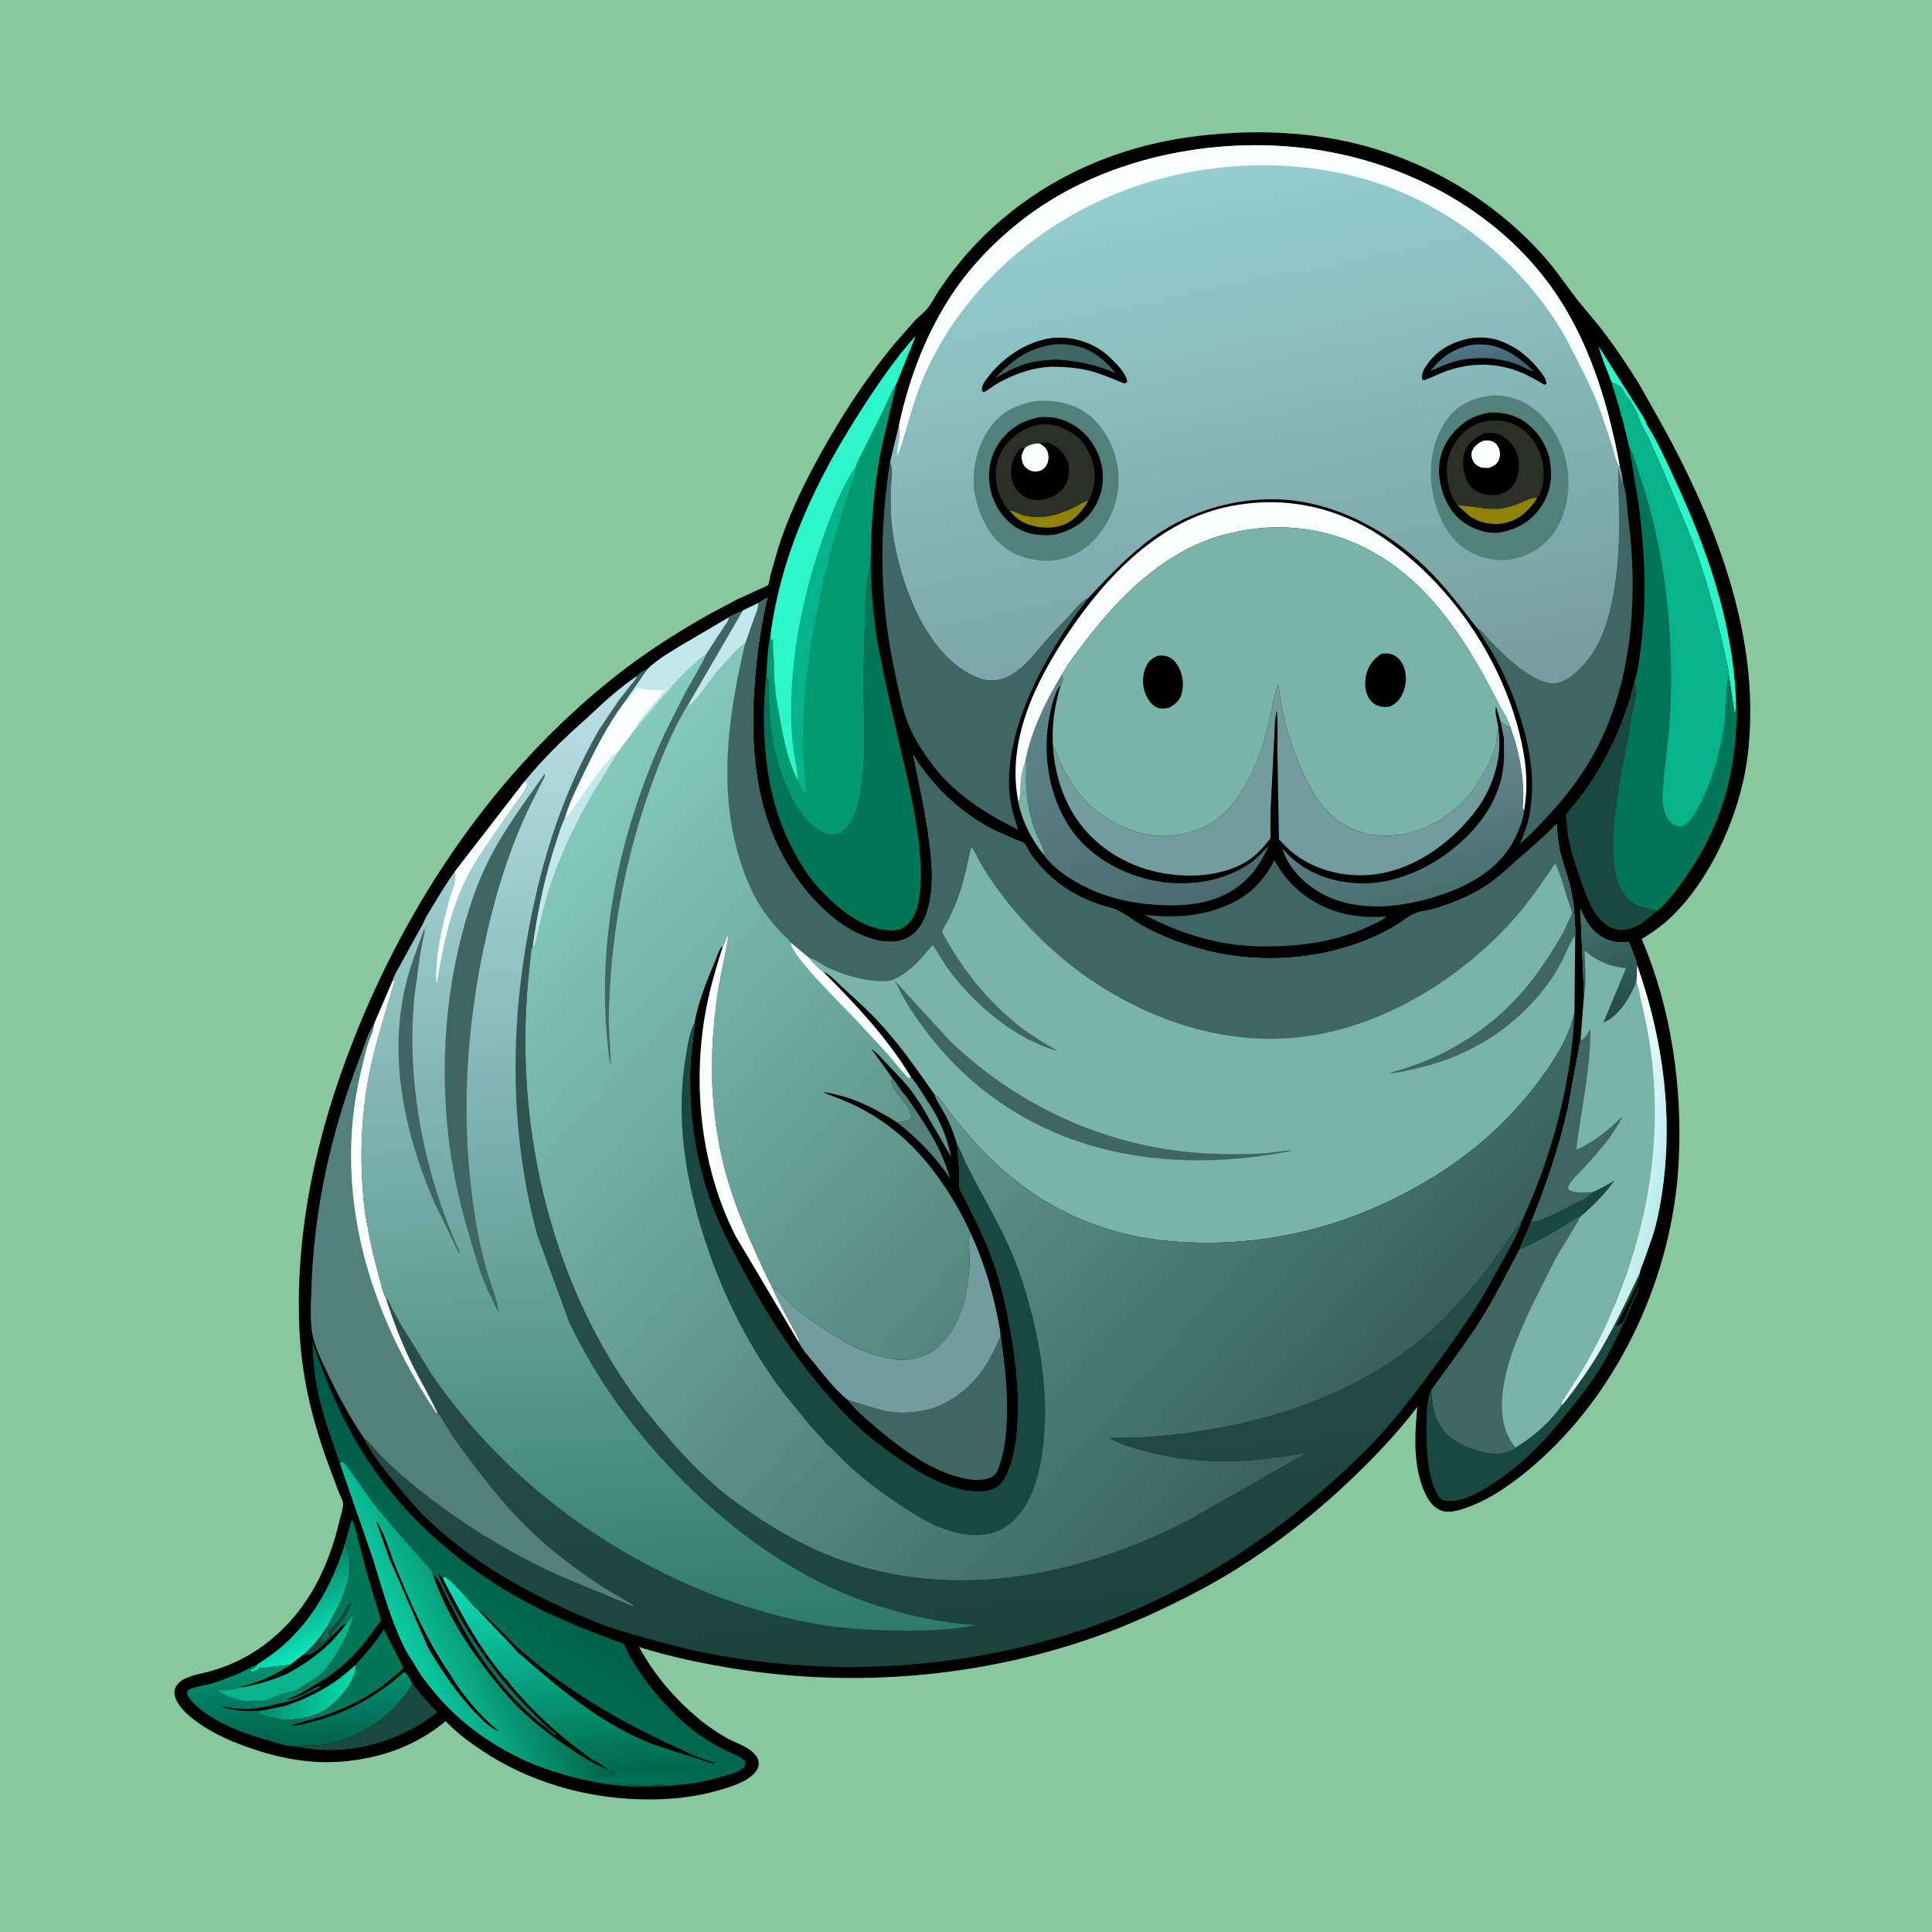 <svg version="1.1" xmlns="http://www.w3.org/2000/svg" style="display: block;" viewBox="0 0 2048 2048" width="1024" height="1024">
<defs>
	<linearGradient id="Gradient1" gradientUnits="userSpaceOnUse" x1="283.514" y1="1778.32" x2="365.327" y2="1804">
		<stop class="stop0" offset="0" stop-opacity="1" stop-color="rgb(1,135,103)"/>
		<stop class="stop1" offset="1" stop-opacity="1" stop-color="rgb(7,216,170)"/>
	</linearGradient>
	<linearGradient id="Gradient2" gradientUnits="userSpaceOnUse" x1="299.612" y1="1675.55" x2="335.719" y2="1747">
		<stop class="stop0" offset="0" stop-opacity="1" stop-color="rgb(4,134,105)"/>
		<stop class="stop1" offset="1" stop-opacity="1" stop-color="rgb(13,230,185)"/>
	</linearGradient>
	<linearGradient id="Gradient3" gradientUnits="userSpaceOnUse" x1="1509.82" y1="953.06" x2="1470.8" y2="795.83">
		<stop class="stop0" offset="0" stop-opacity="1" stop-color="rgb(73,111,111)"/>
		<stop class="stop1" offset="1" stop-opacity="1" stop-color="rgb(104,138,145)"/>
	</linearGradient>
	<linearGradient id="Gradient4" gradientUnits="userSpaceOnUse" x1="1255.69" y1="968.417" x2="1126.48" y2="727.907">
		<stop class="stop0" offset="0" stop-opacity="1" stop-color="rgb(74,107,110)"/>
		<stop class="stop1" offset="1" stop-opacity="1" stop-color="rgb(94,133,139)"/>
	</linearGradient>
	<linearGradient id="Gradient5" gradientUnits="userSpaceOnUse" x1="316.241" y1="1850.13" x2="317.288" y2="1765.14">
		<stop class="stop0" offset="0" stop-opacity="1" stop-color="rgb(0,99,77)"/>
		<stop class="stop1" offset="1" stop-opacity="1" stop-color="rgb(1,146,114)"/>
	</linearGradient>
	<linearGradient id="Gradient6" gradientUnits="userSpaceOnUse" x1="590.038" y1="1608.5" x2="470.41" y2="1785.73">
		<stop class="stop0" offset="0" stop-opacity="1" stop-color="rgb(0,87,70)"/>
		<stop class="stop1" offset="1" stop-opacity="1" stop-color="rgb(0,116,89)"/>
	</linearGradient>
	<linearGradient id="Gradient7" gradientUnits="userSpaceOnUse" x1="619.67" y1="1885.1" x2="601.619" y2="1660.5">
		<stop class="stop0" offset="0" stop-opacity="1" stop-color="rgb(0,102,72)"/>
		<stop class="stop1" offset="1" stop-opacity="1" stop-color="rgb(15,227,187)"/>
	</linearGradient>
	<linearGradient id="Gradient8" gradientUnits="userSpaceOnUse" x1="606.917" y1="1686.29" x2="437.541" y2="1765.83">
		<stop class="stop0" offset="0" stop-opacity="1" stop-color="rgb(0,63,43)"/>
		<stop class="stop1" offset="1" stop-opacity="1" stop-color="rgb(12,204,162)"/>
	</linearGradient>
	<linearGradient id="Gradient9" gradientUnits="userSpaceOnUse" x1="1724.55" y1="1071.9" x2="1692.56" y2="969.454">
		<stop class="stop0" offset="0" stop-opacity="1" stop-color="rgb(38,74,72)"/>
		<stop class="stop1" offset="1" stop-opacity="1" stop-color="rgb(64,114,112)"/>
	</linearGradient>
	<linearGradient id="Gradient10" gradientUnits="userSpaceOnUse" x1="1761.34" y1="1258.33" x2="1693.95" y2="1244.41">
		<stop class="stop0" offset="0" stop-opacity="1" stop-color="rgb(187,236,237)"/>
		<stop class="stop1" offset="1" stop-opacity="1" stop-color="rgb(255,255,255)"/>
	</linearGradient>
	<linearGradient id="Gradient11" gradientUnits="userSpaceOnUse" x1="1035.55" y1="1755.56" x2="924.158" y2="700.175">
		<stop class="stop0" offset="0" stop-opacity="1" stop-color="rgb(26,67,60)"/>
		<stop class="stop1" offset="1" stop-opacity="1" stop-color="rgb(62,96,97)"/>
	</linearGradient>
	<linearGradient id="Gradient12" gradientUnits="userSpaceOnUse" x1="723.65" y1="1744.24" x2="658.204" y2="718.007">
		<stop class="stop0" offset="0" stop-opacity="1" stop-color="rgb(47,122,105)"/>
		<stop class="stop1" offset="1" stop-opacity="1" stop-color="rgb(187,224,231)"/>
	</linearGradient>
	<linearGradient id="Gradient13" gradientUnits="userSpaceOnUse" x1="1380.56" y1="777.345" x2="1258.64" y2="183.788">
		<stop class="stop0" offset="0" stop-opacity="1" stop-color="rgb(118,156,158)"/>
		<stop class="stop1" offset="1" stop-opacity="1" stop-color="rgb(148,206,207)"/>
	</linearGradient>
	<linearGradient id="Gradient14" gradientUnits="userSpaceOnUse" x1="1569.54" y1="394.783" x2="1563.82" y2="365.85">
		<stop class="stop0" offset="0" stop-opacity="1" stop-color="rgb(66,97,119)"/>
		<stop class="stop1" offset="1" stop-opacity="1" stop-color="rgb(82,119,136)"/>
	</linearGradient>
	<linearGradient id="Gradient15" gradientUnits="userSpaceOnUse" x1="1425.31" y1="1515.13" x2="637.709" y2="809.237">
		<stop class="stop0" offset="0" stop-opacity="1" stop-color="rgb(56,96,92)"/>
		<stop class="stop1" offset="1" stop-opacity="1" stop-color="rgb(133,202,190)"/>
	</linearGradient>
</defs>
<path transform="translate(0,0)" fill="rgb(135,200,156)" d="M -0 -0 L 2048 0 L 2048 2048 L -0 2048 L -0 -0 z"/>
<path transform="translate(0,0)" fill="rgb(0,0,0)" d="M 1317.64 140.441 C 1356.07 139.342 1394.99 142.39 1432.5 151.086 C 1511.28 169.351 1583.45 211.863 1637.09 272.37 C 1649.94 286.868 1660.32 302.758 1672.17 317.984 L 1696.29 347.126 C 1710.96 365.978 1724.51 386.23 1737.16 406.493 L 1762.78 452.017 C 1813.07 543.222 1855.79 649.534 1855.33 755.099 C 1855.22 780.129 1853.23 805.104 1847.54 829.531 C 1835.37 881.792 1807.36 940.178 1766.72 976.475 C 1758.51 983.809 1749.57 989.576 1740.26 995.384 C 1771.87 1069.38 1783.78 1153.64 1779.35 1233.71 C 1772.89 1350.58 1718.57 1470.85 1630.82 1549.04 C 1608.84 1568.63 1583.44 1587.73 1555.6 1597.86 C 1548.82 1600.33 1540.14 1603.07 1532.9 1602.43 C 1526.19 1601.83 1520.76 1597.95 1516.66 1592.8 C 1511.36 1586.16 1508.41 1578.41 1505.96 1570.37 C 1498.14 1544.66 1499.93 1517.64 1502.51 1491.29 C 1481.82 1518.47 1457.97 1543.57 1433.31 1567.17 C 1384.72 1613.66 1329.02 1655.74 1269.33 1687.02 C 1234.06 1705.5 1197.77 1722.3 1160.16 1735.5 C 1038.33 1778.26 905.108 1789.2 777.872 1768.73 C 744.229 1763.31 710.029 1756.09 677.462 1745.94 C 694.543 1777.19 717.641 1803.57 745.414 1825.8 C 753.807 1832.06 762.263 1837.97 771.489 1842.96 C 780.052 1847.59 790.318 1850.58 797.59 1857.12 C 801.481 1860.62 804.277 1864.1 804.23 1869.54 C 804.188 1874.35 801.347 1878.36 797.869 1881.5 C 789.418 1889.12 778.663 1892.58 768.038 1895.95 C 738.58 1905.3 708.935 1908.19 678.165 1907.35 C 619.026 1905.75 559.224 1888.24 510.037 1855.07 C 496.389 1845.86 483.776 1836.52 472.382 1824.49 C 441.578 1850.25 405.288 1863.22 365.576 1867.07 C 330.052 1870.51 296.176 1863.89 262.767 1852.18 C 240.547 1844.38 219.039 1834.4 200.899 1819.08 C 194.131 1813.37 185.131 1803.54 184.851 1794.33 C 184.686 1788.95 188.858 1783.58 193.322 1780.92 C 202.219 1775.6 214.416 1774.05 224.357 1771.2 C 256.71 1761.92 284.556 1744.01 307.167 1719.14 C 334.459 1689.12 350.584 1651.59 359.775 1612.44 C 360.912 1607.6 364.179 1598.16 363.646 1593.31 C 363.298 1590.14 360.236 1584.59 358.979 1581.35 L 346.178 1547.1 C 329.674 1500.73 319.266 1455.72 317.275 1406.33 C 313.068 1301.94 336.437 1199.42 374.492 1102.77 C 432.832 954.592 524.556 818.803 649.694 718.897 C 681.556 693.459 715.53 671.717 750.929 651.565 L 780.315 635.933 L 807.028 623.695 C 808.706 622.883 812.943 621.375 814.161 620.18 C 815.115 619.245 816.353 611.266 816.719 609.732 L 825.313 579.703 C 834.582 551.293 846.914 524.013 860.861 497.609 C 885.454 451.049 914.868 404.77 948.473 364.135 L 970.404 339.228 C 974.486 335.029 979.806 331.2 983.405 326.643 C 988.054 320.757 991.613 313.311 995.871 307.011 C 1006.47 291.33 1017.86 276.665 1030.7 262.745 C 1083.51 205.493 1152.25 167.924 1228.21 151.132 C 1257.8 144.593 1287.41 141.663 1317.64 140.441 z"/>
<path transform="translate(0,0)" fill="url(#Gradient1)" d="M 376.649 1764.99 C 378.321 1770.41 374.507 1777.63 372.001 1782.51 C 364.908 1796.31 351.072 1809.54 337.319 1816.58 C 329.036 1819.69 320.603 1821.79 311.737 1822.2 L 311.182 1822.98 C 306.787 1823.1 302.038 1823.55 297.715 1822.68 L 278.477 1818.44 C 275.744 1817.88 274.553 1817.64 272.5 1815.51 L 275.57 1813.28 C 284.675 1812.34 292.964 1809.82 301.89 1808.41 C 330.698 1798.67 354.285 1785.98 376.649 1764.99 z"/>
<path transform="translate(0,0)" fill="rgb(0,117,88)" d="M 376.649 1764.99 C 387.649 1753.06 398.172 1740.9 406.918 1727.16 L 427.703 1768.33 C 419.048 1775.84 410.466 1783.63 401.03 1790.17 C 381.82 1803.47 359.238 1813.84 336.967 1820.79 L 337.319 1816.58 C 351.072 1809.54 364.908 1796.31 372.001 1782.51 C 374.507 1777.63 378.321 1770.41 376.649 1764.99 z"/>
<path transform="translate(0,0)" fill="rgb(25,72,64)" d="M 437.306 1784.6 C 445.559 1795.27 453.943 1805.76 463.725 1815.09 C 425.635 1844.75 377.023 1859.8 328.562 1853.91 L 309.718 1851.08 C 311.921 1851.26 314.202 1851.67 316.329 1850.96 C 322.18 1849 330.901 1850.48 337.205 1849.99 C 343.253 1849.51 349.886 1847.81 355.75 1846.24 C 389.621 1837.15 419.829 1815.11 437.306 1784.6 z"/>
<path transform="translate(0,0)" fill="rgb(45,246,202)" d="M 1708.46 405.64 C 1703.81 392.977 1697.93 380.176 1694.6 367.123 L 1737.14 434.305 C 1739.58 438.494 1744.89 445.55 1745.52 449.953 C 1756.86 467.345 1765.77 487.747 1774.56 506.572 C 1809.21 580.768 1836.41 658.014 1840.1 740.471 C 1840.04 746.44 1840.28 752.552 1839.04 758.416 L 1832.67 715.782 C 1833.04 713.411 1831.8 709.299 1831.35 706.847 L 1824.93 677.391 C 1816.31 642.125 1806.23 606.333 1793.63 572.267 L 1764.32 501.837 L 1747.13 463.467 C 1743.73 456.456 1739.09 449.304 1736.62 441.985 C 1735.81 438.438 1735.74 437.28 1733.25 434.505 C 1732.87 431.821 1731.13 430.416 1730.05 428.057 C 1728.89 425.543 1727.47 423.851 1725.73 421.686 L 1725 421.685 L 1722.9 418.054 L 1721.34 415 C 1718.4 409.572 1714.24 407.362 1708.46 405.64 z"/>
<path transform="translate(0,0)" fill="url(#Gradient2)" d="M 365.543 1637 C 368.724 1641.86 369.289 1647.09 370.344 1652.67 C 373.258 1668.11 363.93 1692.08 357.001 1705.86 C 354.083 1711.66 349.744 1717.42 347.569 1723.46 C 340.29 1734.49 332.658 1744.49 322.602 1753.17 L 307.968 1764.48 L 275 1768.51 C 273.967 1769.44 273.363 1770.06 272 1770.51 C 269.478 1771.35 271.051 1770.59 269.219 1771.5 L 267 1772.51 L 264.495 1770.51 C 267.054 1769.27 270.395 1768.08 272.018 1765.64 L 272.797 1764.35 C 272.809 1764.12 274.304 1763.23 274.726 1762.94 L 283.14 1757.29 C 325.279 1728.71 350.539 1684.62 365.543 1637 z"/>
<path transform="translate(0,0)" fill="rgb(0,117,88)" d="M 365.543 1637 L 372.84 1610.83 C 375.717 1614.9 376.686 1621.21 378.021 1626 L 388.251 1665.47 L 403.971 1717.65 C 389.517 1737.81 376.681 1755.25 356.883 1770.61 C 352.358 1774.12 347.79 1778.08 342.651 1780.65 L 323.221 1792.61 C 319.575 1792.78 318.271 1792.43 315.088 1790.64 L 325.185 1784.35 C 326.09 1784.32 328.585 1782.5 329.389 1782.02 C 334.775 1778.76 339.129 1775.21 343.689 1770.93 C 357.534 1753.62 369.465 1733.37 374.277 1711.62 C 372.434 1714.3 370.628 1717.32 368.397 1719.66 L 367.674 1720.35 C 362.989 1721.37 356.454 1730.03 352.432 1733.6 C 346.238 1740.22 336.658 1749.96 328.5 1753.92 C 326.411 1753.94 324.638 1753.62 322.602 1753.17 C 332.658 1744.49 340.29 1734.49 347.569 1723.46 C 349.744 1717.42 354.083 1711.66 357.001 1705.86 C 363.93 1692.08 373.258 1668.11 370.344 1652.67 C 369.289 1647.09 368.724 1641.86 365.543 1637 z"/>
<path transform="translate(0,0)" fill="rgb(25,72,64)" d="M 347.569 1723.46 L 348.284 1725.24 L 340.49 1737.5 L 341.576 1739.3 L 340.5 1741.51 C 343.697 1739.62 346.415 1736.66 349 1734 L 347.005 1731.01 C 350.993 1725.23 356.53 1721.06 360.618 1715 L 361.526 1713.69 L 370.297 1699.3 L 371.761 1699.19 C 372.492 1704.53 364.326 1716.27 360.871 1720.88 L 351.786 1731.93 L 352.432 1733.6 C 346.238 1740.22 336.658 1749.96 328.5 1753.92 C 326.411 1753.94 324.638 1753.62 322.602 1753.17 C 332.658 1744.49 340.29 1734.49 347.569 1723.46 z"/>
<path transform="translate(0,0)" fill="rgb(25,72,64)" d="M 1655.51 1489.58 C 1662.41 1482.08 1668.48 1473.2 1674.49 1464.94 C 1700.83 1428.75 1719.46 1389.09 1738.4 1348.78 C 1738.25 1352.76 1737.66 1355.34 1736.19 1359 L 1729.13 1374.87 L 1713.68 1404.32 L 1714.05 1405.51 C 1716.94 1404.77 1717.28 1402.52 1720 1402.5 L 1720.3 1401.66 C 1721 1399.79 1721.96 1398.14 1722.91 1396.39 C 1723.78 1394.78 1723.88 1393.63 1724.5 1392 L 1726 1389 L 1727 1386.5 L 1729.91 1380.38 C 1730.78 1378.76 1730.89 1377.64 1731.5 1376 L 1733.92 1371.36 C 1734.78 1369.76 1734.9 1368.62 1735.5 1367 C 1736.04 1365.53 1736.67 1364.31 1737.81 1363.25 C 1736.84 1368.65 1733.84 1374 1731.62 1379.01 L 1723.21 1398.5 C 1714.29 1417.74 1704.62 1437.23 1693.22 1455.14 C 1683.38 1470.61 1671.98 1484.54 1660.56 1498.82 C 1639.31 1525.41 1617.97 1548.15 1589.93 1567.69 C 1574.79 1578.24 1550.25 1594.51 1530.97 1590.65 C 1527.57 1589.97 1525.68 1587.63 1524.03 1584.68 C 1512.31 1563.78 1511.86 1531.86 1512.22 1508.2 C 1512.36 1498.81 1512.38 1489.14 1514.7 1480 L 1515.16 1478.1 C 1515.63 1476.49 1516.38 1475.19 1517.22 1473.77 L 1517.63 1475.72 C 1518.7 1481.04 1518.64 1486.51 1519.62 1491.84 C 1521.93 1504.43 1529.42 1517.83 1540.17 1525.11 C 1554.56 1534.86 1577.12 1543.24 1594.55 1539.6 C 1598.46 1538.78 1603.37 1537.29 1606.34 1534.53 C 1623.91 1524.47 1644.35 1506.69 1655.51 1489.58 z"/>
<path transform="translate(0,0)" fill="rgb(25,72,64)" d="M 1732.49 722.761 L 1733.97 729.177 C 1735.57 734.861 1731.24 748.562 1730.2 754.744 L 1722.94 797.201 C 1715.94 833.694 1693.5 932.708 1730.5 956.956 C 1735.07 959.953 1740.27 961.649 1745.5 963.039 C 1749.39 964.072 1753.08 965.123 1757.09 965.505 L 1742.1 977.632 C 1733.35 983.428 1723.12 987.494 1712.5 985.004 C 1702.27 982.606 1694.17 973.623 1689.04 964.844 C 1682.55 953.739 1678.32 941.06 1674.18 928.929 C 1667.71 909.977 1661.7 891.77 1660.59 871.597 C 1660.51 870.168 1659.72 864.744 1660.21 863.649 C 1662.01 859.66 1666.98 854.958 1669.78 851.505 L 1684.52 831.577 C 1706.75 798.697 1722.91 761.247 1732.49 722.761 z"/>
<path transform="translate(0,0)" fill="rgb(63,101,100)" d="M 1350.86 911.718 C 1357.9 924.553 1366.2 935.249 1377.44 944.724 C 1403.61 966.792 1435.97 974.309 1469.58 971.45 L 1468.56 972.568 C 1464.42 976.196 1456.89 979.328 1451.82 981.719 C 1415.81 998.713 1376.63 1003.63 1337.25 1003.22 C 1292.99 1002.84 1251.69 990.153 1212.83 969.637 C 1238.58 972.662 1264.18 972.206 1289 964.063 C 1317.95 954.566 1337.16 939.018 1350.86 911.718 z"/>
<path transform="translate(0,0)" fill="url(#Gradient3)" d="M 1590.59 764.706 C 1594.09 767.227 1597.34 769.743 1601.4 771.322 L 1606.05 785.397 C 1611.84 806.375 1615.7 828.191 1614.59 849.992 C 1614.45 852.732 1613.39 857.461 1615.71 858.816 C 1614.85 868.858 1610.03 880.292 1605.55 889.273 C 1589.77 920.823 1558.23 938.673 1525.82 949.204 C 1487.04 961.809 1440.99 967.789 1403.44 948.434 C 1383.35 938.076 1366.03 920.985 1359.16 899.195 L 1365.09 905.548 C 1385.16 926.353 1415.41 936.224 1443.82 936.491 C 1485.19 936.881 1527.47 914.547 1556.03 885.654 C 1575.96 865.495 1590.25 841.375 1593.56 812.928 C 1594.76 802.655 1594.24 792.588 1594.17 782.291 L 1590.59 764.706 z"/>
<path transform="translate(0,0)" fill="url(#Gradient4)" d="M 1125.72 715.072 C 1127.46 719.199 1127.14 720.806 1125.48 724.893 C 1125.02 726.012 1125.2 725.643 1124.33 726.578 C 1118.74 730.306 1114.13 751.372 1112.71 758.32 C 1104.54 798.227 1111.46 843.604 1134.35 877.604 C 1154.7 907.831 1189.86 927.342 1225.24 933.841 C 1259.28 940.095 1296.46 934.835 1325.25 914.948 C 1332.55 909.907 1338.33 902.882 1344.8 896.86 C 1332.7 923.539 1316.86 942.065 1288.73 952.48 C 1271.39 958.904 1252.15 960.218 1233.82 959.587 C 1206.35 958.642 1179.17 953.65 1154.15 941.893 C 1137.35 934.001 1117.13 921.721 1106.58 906.19 C 1093.11 889.243 1083.81 871.098 1079.43 849.844 C 1082.55 844.725 1081.47 830.373 1082.52 823.792 C 1083.47 817.888 1085.17 812.263 1087 806.584 C 1093 775.086 1108.92 742.104 1125.72 715.072 z"/>
<path transform="translate(0,0)" fill="rgb(120,180,170)" d="M 1079.43 849.844 C 1082.55 844.725 1081.47 830.373 1082.52 823.792 C 1083.47 817.888 1085.17 812.263 1087 806.584 L 1087.2 807.671 C 1088.2 813.545 1086.98 818.84 1087.1 824.678 C 1087.35 837.521 1088.78 851.646 1091.88 864.131 C 1093.37 870.156 1095.13 876.282 1097.35 882.079 C 1099.59 887.933 1107.25 900.624 1106.58 906.19 C 1093.11 889.243 1083.81 871.098 1079.43 849.844 z"/>
<path transform="translate(0,0)" fill="url(#Gradient5)" d="M 367.674 1720.35 L 368.397 1719.66 C 370.628 1717.32 372.434 1714.3 374.277 1711.62 C 369.465 1733.37 357.534 1753.62 343.689 1770.93 C 339.129 1775.21 334.775 1778.76 329.389 1782.02 C 328.585 1782.5 326.09 1784.32 325.185 1784.35 L 315.088 1790.64 C 318.271 1792.43 319.575 1792.78 323.221 1792.61 C 316.747 1796.17 310.275 1799.14 303.372 1801.79 C 311.568 1801.08 321.601 1796.44 328.859 1792.49 C 332.147 1790.69 336.084 1787.54 339.744 1787.12 C 338.469 1788.71 338.148 1788.9 336.459 1789.81 C 324.505 1796.19 313.942 1801.75 300.5 1804.81 C 281.66 1809.08 264.49 1813.98 245 1810.28 C 241.976 1809.7 237.871 1808.94 234.838 1809.5 L 246.694 1812.18 C 255.858 1814.22 266.234 1813.95 275.57 1813.28 L 272.5 1815.51 C 274.553 1817.64 275.744 1817.88 278.477 1818.44 L 297.715 1822.68 C 302.038 1823.55 306.787 1823.1 311.182 1822.98 L 311.737 1822.2 C 320.603 1821.79 329.036 1819.69 337.319 1816.58 L 336.967 1820.79 L 308.5 1828.56 L 311.787 1828.98 C 318.31 1829.15 326.518 1826.28 332.83 1824.63 C 369.414 1815.09 400.469 1797.23 428.671 1772.1 C 432.187 1775.28 434.742 1780.57 437.306 1784.6 C 419.829 1815.11 389.621 1837.15 355.75 1846.24 C 349.886 1847.81 343.253 1849.51 337.205 1849.99 C 330.901 1850.48 322.18 1849 316.329 1850.96 C 314.202 1851.67 311.921 1851.26 309.718 1851.08 C 302.488 1850.59 294.028 1847.76 287.033 1845.79 C 260.205 1838.2 229.204 1827.39 208.263 1808.36 C 203.76 1804.26 198.467 1799.22 198.23 1793 C 200.02 1791.35 201.503 1790.28 203.822 1789.47 C 210.075 1787.3 216.869 1786.7 223.256 1784.89 C 234.149 1781.81 244.111 1777.44 254.607 1773.31 L 272.797 1764.35 L 272.018 1765.64 C 270.395 1768.08 267.054 1769.27 264.495 1770.51 L 267 1772.51 L 269.219 1771.5 C 271.051 1770.59 269.478 1771.35 272 1770.51 C 273.363 1770.06 273.967 1769.44 275 1768.51 L 307.968 1764.48 L 322.602 1753.17 C 324.638 1753.62 326.411 1753.94 328.5 1753.92 C 336.658 1749.96 346.238 1740.22 352.432 1733.6 C 356.454 1730.03 362.989 1721.37 367.674 1720.35 z"/>
<path transform="translate(0,0)" fill="rgb(7,179,139)" d="M 367.674 1720.35 L 368.397 1719.66 C 370.628 1717.32 372.434 1714.3 374.277 1711.62 C 369.465 1733.37 357.534 1753.62 343.689 1770.93 C 339.129 1775.21 334.775 1778.76 329.389 1782.02 C 328.585 1782.5 326.09 1784.32 325.185 1784.35 L 315.088 1790.64 C 307.134 1793.66 298.904 1795.47 291 1798.31 C 287.913 1799.42 285.108 1801.46 281.885 1802.23 C 276.82 1803.44 271.167 1802.03 265.938 1803.01 C 258.669 1804.37 254.804 1801.41 248.222 1800.07 C 241.635 1798.72 236.807 1795.53 231.346 1791.84 C 239.066 1791.77 247.925 1791.83 255.183 1789.01 L 256.012 1788.68 L 256.388 1787.63 C 262.029 1786.7 267.35 1784.6 272.677 1782.58 C 285.323 1778.36 296.995 1771.99 307.968 1764.48 L 322.602 1753.17 C 324.638 1753.62 326.411 1753.94 328.5 1753.92 C 336.658 1749.96 346.238 1740.22 352.432 1733.6 C 356.454 1730.03 362.989 1721.37 367.674 1720.35 z"/>
<path transform="translate(0,0)" fill="rgb(0,0,0)" d="M 352.432 1733.6 C 356.454 1730.03 362.989 1721.37 367.674 1720.35 C 351.71 1743.59 328.65 1761.3 303.953 1774.46 C 287.724 1781.25 273.381 1785.68 256.012 1788.68 L 256.388 1787.63 C 262.029 1786.7 267.35 1784.6 272.677 1782.58 C 285.323 1778.36 296.995 1771.99 307.968 1764.48 L 322.602 1753.17 C 324.638 1753.62 326.411 1753.94 328.5 1753.92 C 336.658 1749.96 346.238 1740.22 352.432 1733.6 z"/>
<path transform="translate(0,0)" fill="rgb(250,253,253)" d="M 1079.43 849.844 C 1066.78 785.843 1097.16 723.361 1131.94 671.492 C 1173.11 610.096 1229.39 551.024 1304.99 536.413 C 1363.07 525.187 1418.46 537.553 1467.26 570.694 C 1541.06 620.809 1598.11 707.376 1614.52 795.013 C 1618.6 816.782 1619.38 836.901 1615.71 858.816 C 1613.39 857.461 1614.45 852.732 1614.59 849.992 C 1615.7 828.191 1611.84 806.375 1606.05 785.397 L 1601.4 771.322 C 1598.57 763.682 1595.15 756.722 1590.61 749.953 C 1558.47 686.041 1519.46 620.766 1454.82 584.916 C 1405.08 557.332 1349.27 552.06 1294.68 567.627 C 1234.39 584.823 1187.38 631.153 1150.41 679.838 C 1141.85 691.118 1132.59 702.707 1125.72 715.072 C 1108.92 742.104 1093 775.086 1087 806.584 C 1085.17 812.263 1083.47 817.888 1082.52 823.792 C 1081.47 830.373 1082.55 844.725 1079.43 849.844 z"/>
<path transform="translate(0,0)" fill="rgb(63,101,100)" d="M 1566.21 666.284 C 1570.19 668.053 1572.21 671.421 1575.1 674.5 C 1589.9 690.267 1605.45 706.204 1624.28 717.12 C 1630.85 720.926 1638.74 724.469 1646.45 724.507 C 1657.06 724.56 1667.5 716.037 1674.74 708.883 C 1694.15 689.702 1703.05 665.427 1708.57 639.258 C 1714.56 610.882 1716.59 580.715 1716.54 551.752 L 1715.3 496.245 C 1716.6 501.297 1717.48 506.543 1719.3 511.433 L 1720.28 510.741 C 1724.35 521.726 1724.51 537.095 1726.02 548.812 C 1735.97 626.008 1731.54 709.992 1698.51 781.454 C 1683.37 814.189 1662.6 842.049 1637.96 868.134 C 1629.46 877.127 1620.79 886.416 1611.22 894.271 C 1615.13 885.043 1618.83 875.668 1620.89 865.824 C 1630.17 821.391 1618.06 773.221 1601.38 731.908 C 1595.96 718.501 1589.61 705.159 1582.38 692.632 C 1577.21 683.682 1571.12 675.384 1566.21 666.284 z"/>
<path transform="translate(0,0)" fill="rgb(63,101,100)" d="M 1153.66 633.954 C 1149.22 640.97 1143.28 647.099 1138.56 653.969 C 1124.13 674.999 1110.85 696.344 1099.52 719.199 C 1081.33 755.879 1066.19 800.641 1070.24 842.133 C 1071.5 855.072 1075.12 867.178 1079.25 879.443 C 1042.47 861.444 1010.49 840.943 985.875 807.412 C 977.32 795.758 968.784 782.269 963.32 768.855 C 956.123 751.187 952.434 730.702 948.419 712.089 C 932.337 637.548 931.616 565.256 943.4 490.112 L 944.092 491.559 C 947.095 497.942 944.337 513.162 944.075 520.711 L 944.449 545.488 C 947.97 603.135 977.7 696.097 1037.53 718.788 C 1047.66 722.628 1058.92 721.911 1068.62 717.182 C 1086.21 708.605 1098.86 690.101 1111.59 675.839 L 1134.94 650.997 C 1140.49 645.025 1146.05 637.176 1153.66 633.954 z"/>
<path transform="translate(0,0)" fill="rgb(0,117,88)" d="M 812.673 711.261 C 813.273 713.101 811.9 716.274 812.51 718 C 812.561 718.143 814.412 720.302 814.5 720.49 C 814.85 721.242 814.516 724.734 814.521 725.672 L 814.663 743.462 C 814.71 745.031 815.513 746.046 815.56 747.634 C 816.564 781.254 823.15 812.95 837.88 843.374 C 845.393 858.89 858.99 878.575 876.229 884.103 C 881.011 885.636 886.496 885.105 890.905 882.648 C 924.367 863.997 915.281 755.501 915.033 720.798 L 917.314 641.676 C 917.972 630.899 917.942 618.666 920.598 608.187 L 922.905 597.503 C 923.645 627.957 925.904 658.485 931.574 688.453 L 939.355 726.733 L 964.782 838.257 C 971.041 869.701 976.875 902.028 975.933 934.195 C 975.525 948.126 973.57 967.728 963.461 978.452 C 958.245 983.987 952.54 986.387 944.906 986.312 C 914.927 986.019 888.108 962.96 868.705 942.291 C 858.121 931.015 849.533 917.471 842.169 903.936 C 814.812 853.662 808.038 798.453 810.106 741.971 L 812.397 711.383 L 812.673 711.261 z"/>
<path transform="translate(0,0)" fill="rgb(114,156,157)" d="M 1116.06 789.813 C 1119.44 795.765 1121.21 802.028 1124.06 808.189 C 1133.15 827.843 1146.19 847.442 1163.66 860.556 C 1185.93 877.279 1217.03 889.745 1245.31 885.405 C 1259.28 883.262 1271.28 879.61 1283.66 872.564 C 1309.99 857.576 1329.21 819.444 1338.09 791.206 C 1344.87 769.646 1348.39 747.035 1354.45 725.319 C 1356.95 733.236 1357.18 742.738 1359.05 751 C 1366.91 785.776 1377.65 819.474 1398.15 849 C 1403.61 856.874 1410.88 864.47 1418.71 870.042 C 1439.86 885.11 1463.83 888.556 1489 884 C 1516.72 878.982 1546.73 858.864 1562.46 835.786 C 1571.29 822.836 1581.5 806.104 1585.23 790.768 C 1586.66 784.874 1586.34 778.843 1587.93 772.869 L 1588.23 771.759 C 1592.97 800.963 1583.47 832.676 1566.45 856.453 C 1542.24 890.262 1502.98 919.778 1461.12 926.354 C 1430.28 931.198 1397.1 924.254 1372.04 905.274 C 1366.05 900.739 1360.9 895.228 1355.72 889.82 L 1354.09 794.944 C 1353.95 781.153 1354.98 766.667 1353.38 753.019 C 1351.09 762.289 1351.4 772.733 1350.73 782.256 L 1346.92 857.717 L 1346.68 880.5 C 1346.67 882.354 1347.16 886.945 1346.63 888.513 C 1346.18 889.855 1343.54 892.498 1342.61 893.675 C 1336.22 901.749 1329.45 908.406 1320.58 913.738 C 1292.69 930.516 1252.75 931.143 1222.11 923.342 C 1186.82 914.358 1155.31 892.798 1136.77 861.105 C 1123.84 838.986 1117.67 815.256 1116.06 789.813 z"/>
<path transform="translate(0,0)" fill="rgb(1,153,113)" d="M 816.964 671.696 C 829.077 583.405 866.575 506.148 914.535 432.152 C 931.472 406.02 949.681 379.355 970.517 356.193 L 950.173 406.834 L 934.127 476.036 C 926.476 515.235 922.962 557.565 922.905 597.503 L 920.598 608.187 C 917.942 618.666 917.972 630.899 917.314 641.676 L 915.033 720.798 C 915.281 755.501 924.367 863.997 890.905 882.648 C 886.496 885.105 881.011 885.636 876.229 884.103 C 858.99 878.575 845.393 858.89 837.88 843.374 C 823.15 812.95 816.564 781.254 815.56 747.634 C 815.513 746.046 814.71 745.031 814.663 743.462 L 814.521 725.672 C 814.516 724.734 814.85 721.242 814.5 720.49 C 814.412 720.302 812.561 718.143 812.51 718 C 811.9 716.274 813.273 713.101 812.673 711.261 C 813.143 698.589 814.271 684.092 816.964 671.696 z"/>
<path transform="translate(0,0)" fill="rgb(7,179,139)" d="M 907.465 494.04 C 906.441 504.231 901.985 514.213 898.784 523.869 L 884.197 571.107 C 864.847 643.125 850.428 716.485 851.28 791.43 C 851.47 808.159 853.256 824.333 854.803 840.946 C 851.039 839.227 847.32 831.876 845.878 828.129 L 845.495 826.964 C 845.408 816.834 842.809 806.407 841.401 796.37 C 839.449 782.456 838.623 768.555 838.602 754.512 C 838.502 685.59 854.702 614.932 879.467 550.833 C 886.889 531.622 895.471 510.814 907.465 494.04 z"/>
<path transform="translate(0,0)" fill="rgb(45,246,202)" d="M 816.964 671.696 C 829.077 583.405 866.575 506.148 914.535 432.152 C 931.472 406.02 949.681 379.355 970.517 356.193 L 950.173 406.834 C 944.874 414.43 941.657 423.843 937.5 432.147 L 914.512 478.546 C 912.341 483.101 908.436 489.274 907.465 494.04 C 895.471 510.814 886.889 531.622 879.467 550.833 C 854.702 614.932 838.502 685.59 838.602 754.512 C 838.623 768.555 839.449 782.456 841.401 796.37 C 842.809 806.407 845.408 816.834 845.495 826.964 C 831.649 798.588 828.315 768.578 822.658 738 C 821.832 733.531 822.165 729.104 821.418 724.692 C 820.242 717.751 820.789 710.534 820.568 703.5 C 820.315 695.449 818.949 687.364 819.396 679.281 L 819.51 677.5 L 817.399 678.633 L 816.964 671.696 z"/>
<path transform="translate(0,0)" fill="rgb(0,117,88)" d="M 1708.46 405.64 C 1714.24 407.362 1718.4 409.572 1721.34 415 L 1722.9 418.054 L 1725 421.685 L 1725.73 421.686 C 1727.47 423.851 1728.89 425.543 1730.05 428.057 C 1731.13 430.416 1732.87 431.821 1733.25 434.505 C 1735.74 437.28 1735.81 438.438 1736.62 441.985 C 1739.09 449.304 1743.73 456.456 1747.13 463.467 L 1764.32 501.837 L 1793.63 572.267 C 1806.23 606.333 1816.31 642.125 1824.93 677.391 L 1831.35 706.847 C 1831.8 709.299 1833.04 713.411 1832.67 715.782 L 1839.04 758.416 C 1840.28 752.552 1840.04 746.44 1840.1 740.471 C 1842.15 752.675 1840.85 766.176 1840.01 778.488 C 1836.1 835.675 1818.53 885.58 1785.15 932.334 C 1777.06 943.663 1767.65 956.481 1757.09 965.505 C 1753.08 965.123 1749.39 964.072 1745.5 963.039 C 1740.27 961.649 1735.07 959.953 1730.5 956.956 C 1693.5 932.708 1715.94 833.694 1722.94 797.201 L 1730.2 754.744 C 1731.24 748.562 1735.57 734.861 1733.97 729.177 L 1732.49 722.761 C 1736.08 712.395 1737.53 699.834 1738.98 688.971 C 1745.77 637.922 1743.86 585.928 1737.04 535 L 1726.85 472.666 L 1719.55 442.752 C 1718.25 441.039 1717.22 434.629 1716.61 432.391 L 1708.46 405.64 z"/>
<path transform="translate(0,0)" fill="rgb(7,179,139)" d="M 1708.46 405.64 C 1714.24 407.362 1718.4 409.572 1721.34 415 L 1722.9 418.054 L 1725 421.685 L 1725.73 421.686 C 1727.47 423.851 1728.89 425.543 1730.05 428.057 C 1731.13 430.416 1732.87 431.821 1733.25 434.505 C 1735.74 437.28 1735.81 438.438 1736.62 441.985 C 1739.09 449.304 1743.73 456.456 1747.13 463.467 L 1764.32 501.837 L 1793.63 572.267 C 1806.23 606.333 1816.31 642.125 1824.93 677.391 L 1831.35 706.847 C 1831.8 709.299 1833.04 713.411 1832.67 715.782 C 1829.54 720.736 1829.25 758.986 1827.77 768.331 C 1822.9 798.914 1814.39 830.935 1798.96 858 C 1795.85 863.457 1791.15 871.517 1785.59 874.676 C 1783.26 875.998 1780.33 876.464 1777.73 875.643 C 1763.38 871.103 1761.9 851.832 1762.62 839.52 C 1764.32 810.842 1769.45 782.463 1770.7 753.75 C 1774.32 670.729 1765.49 584.963 1738.96 506 C 1735.28 495.053 1732.14 482.88 1726.85 472.666 L 1719.55 442.752 C 1718.25 441.039 1717.22 434.629 1716.61 432.391 L 1708.46 405.64 z"/>
<path transform="translate(0,0)" fill="url(#Gradient6)" d="M 360.306 1551.27 C 351.82 1526.4 342.528 1501.76 337.039 1476 C 333.228 1458.12 331.645 1440.44 331.014 1422.21 C 342.867 1455.79 355.637 1488.73 372.907 1520.02 C 419.491 1604.43 494.075 1668.38 580.444 1709.72 L 614.363 1724.67 L 648.483 1737.92 C 651.319 1738.96 659.352 1740.98 661.318 1743 C 662.631 1744.35 664.202 1749 665.13 1750.87 C 667.919 1756.48 671.104 1761.9 674.5 1767.17 C 687.472 1787.27 704.011 1806.46 721.5 1822.81 C 733.961 1834.46 748.489 1844.55 763.5 1852.61 C 771.625 1856.96 782.871 1860.41 789.644 1866.5 C 790.233 1869.07 790.637 1870.06 789.184 1872.5 C 786.3 1877.34 778.064 1879.54 773 1881.11 C 758.292 1885.66 743.504 1889.24 728.217 1891.27 L 706.179 1893.12 C 698.719 1894.45 690.517 1893.99 682.955 1893.99 C 650.033 1893.99 618.828 1887.86 587.539 1877.97 C 538.283 1862.39 492.221 1832.69 459.435 1792.71 C 451.461 1782.99 443.338 1772.22 437.543 1761.03 C 429.252 1749.89 423.418 1735.82 418.394 1722.95 C 409.734 1700.76 403.123 1677.91 396.289 1655.11 L 360.306 1551.27 z"/>
<path transform="translate(0,0)" fill="rgb(0,0,0)" d="M 506.313 1706.5 C 511.84 1707.93 541.418 1740.13 549.033 1746.87 C 598.456 1790.67 655.942 1824.32 715.852 1851.71 C 729.185 1857.8 743.851 1865.43 758.264 1868.5 C 756.576 1869.36 755.806 1869.17 753.96 1869.08 L 712.058 1855.61 C 703.59 1852.8 695.282 1850.58 687 1847.14 C 633.423 1824.87 590.487 1787.92 547.288 1750.24 C 546.611 1748.12 511.438 1712.31 506.313 1706.5 z"/>
<path transform="translate(0,0)" fill="rgb(0,0,0)" d="M 459.405 1671.25 L 460.998 1670.35 C 465.955 1675.39 468.924 1684 472.072 1690.39 L 488.5 1722.13 C 510.602 1762.23 541.979 1803.79 578.875 1831.35 C 582.151 1833.79 585.807 1838.07 589.5 1839.49 C 588.865 1837.51 589.473 1838.36 588.054 1837.3 C 577.703 1829.6 568.008 1819.31 559.021 1810.08 C 518.965 1768.94 488.685 1722.83 465.066 1670.5 L 466 1669.26 C 467.226 1670.49 468.287 1671.72 469.342 1673.1 C 485.789 1704.17 501.812 1735.9 523.387 1763.81 C 527.903 1769.65 533.092 1777.06 538.623 1781.87 C 542.57 1788.36 548.48 1794.28 553.559 1799.93 C 572.993 1821.54 595.469 1841.42 618.939 1858.53 C 622.45 1861.09 628.195 1866.08 632.286 1867.36 L 646.038 1876.22 C 632.178 1871.98 618.054 1862.72 606.03 1854.78 C 586.531 1841.89 567.743 1828.04 551.021 1811.65 C 532.82 1793.8 517.561 1773.68 502.744 1753.02 C 484.795 1727.77 469.921 1700.44 459.405 1671.25 z"/>
<path transform="translate(0,0)" fill="url(#Gradient7)" d="M 469.342 1673.1 L 471.514 1671.5 C 480.294 1677.9 487.916 1686.65 495.199 1694.69 C 497.596 1697.34 503.448 1705.49 506.313 1706.5 C 511.438 1712.31 546.611 1748.12 547.288 1750.24 C 590.487 1787.92 633.423 1824.87 687 1847.14 C 695.282 1850.58 703.59 1852.8 712.058 1855.61 L 753.96 1869.08 C 751.806 1870.89 751.298 1871.28 748.505 1871.75 L 745.25 1872.25 C 743.062 1872.92 740.608 1873.28 738.5 1874 C 736.522 1874.68 735.368 1874.52 733.5 1875 C 731.555 1875.5 729.244 1875.47 727.5 1876 C 724.734 1876.84 722.91 1876.93 720 1877 C 717.494 1878.67 713.074 1878 710 1878 C 707.579 1879.61 667.286 1879.95 662.5 1879 C 658.413 1878.19 654.598 1877.87 650.778 1875.92 L 647.425 1874.29 C 645.802 1873.59 644.504 1873.02 643.016 1872.03 C 640.588 1870.41 637.836 1869.37 635.587 1867.5 L 634.456 1866.54 L 632.286 1867.36 C 628.195 1866.08 622.45 1861.09 618.939 1858.53 C 595.469 1841.42 572.993 1821.54 553.559 1799.93 C 548.48 1794.28 542.57 1788.36 538.623 1781.87 C 533.092 1777.06 527.903 1769.65 523.387 1763.81 C 501.812 1735.9 485.789 1704.17 469.342 1673.1 z"/>
<path transform="translate(0,0)" fill="url(#Gradient8)" d="M 360.306 1551.27 L 362.51 1549.5 C 367.438 1552.85 369.976 1557.66 373.371 1562.41 L 391.351 1587.78 C 407.849 1610.48 427.656 1631.14 446.006 1652.39 C 449.141 1656.02 457.963 1664.5 458.699 1668.98 L 458.752 1670.06 L 459.405 1671.25 C 469.921 1700.44 484.795 1727.77 502.744 1753.02 C 517.561 1773.68 532.82 1793.8 551.021 1811.65 C 567.743 1828.04 586.531 1841.89 606.03 1854.78 C 618.054 1862.72 632.178 1871.98 646.038 1876.22 C 648.225 1876.41 649.561 1876.56 651.5 1877.56 L 653.5 1878.51 C 653.601 1880.81 653.081 1880.84 651.784 1882.63 L 645.445 1883.46 C 639.725 1884.19 633.91 1883.74 628.223 1884.73 C 626.189 1885.08 625.038 1884.82 623.047 1884.45 C 620.748 1884.02 618.802 1884.27 616.5 1884.51 L 620.879 1885.53 C 622.112 1885.81 623.242 1885.82 624.497 1885.83 C 627.087 1887.34 626.723 1886.1 629 1886.51 C 631.188 1886.91 634.338 1888.7 636.5 1889 C 637.504 1889.14 638.499 1888.36 639.5 1888.51 C 640.753 1888.7 641.743 1889.83 643 1890 C 645.3 1890.31 645.889 1889.13 648.344 1890.15 C 650.414 1891.01 650.482 1890.58 652.5 1890.51 C 654.566 1890.44 655.968 1890.71 657.845 1891.45 C 663.106 1893.5 671.013 1889.52 675.5 1892.51 C 679.296 1892.51 693.92 1893.57 696 1891.51 C 699.993 1891.35 702.624 1891.16 706.179 1893.12 C 698.719 1894.45 690.517 1893.99 682.955 1893.99 C 650.033 1893.99 618.828 1887.86 587.539 1877.97 C 538.283 1862.39 492.221 1832.69 459.435 1792.71 C 451.461 1782.99 443.338 1772.22 437.543 1761.03 C 429.252 1749.89 423.418 1735.82 418.394 1722.95 C 409.734 1700.76 403.123 1677.91 396.289 1655.11 L 360.306 1551.27 z"/>
<path transform="translate(0,0)" fill="rgb(0,0,0)" d="M 412.731 1652.17 L 399.094 1613.5 L 399.738 1613.09 C 407.128 1625.43 412.099 1641.2 416.909 1654.88 C 433.848 1696.17 450.962 1737.05 476.536 1773.93 C 488.908 1795.01 508.272 1818.7 527.476 1833.99 L 528.836 1835.06 C 519.462 1831.98 513.362 1825.13 506.596 1818.34 C 485.429 1797.11 470.309 1773.53 454.511 1748.28 L 412.731 1652.17 z"/>
<path transform="translate(0,0)" fill="rgb(120,180,170)" d="M 1679.12 1055.16 L 1675.29 963.063 C 1679.58 973.71 1684.61 983.24 1693.93 990.386 C 1703.1 997.41 1713.71 1000.08 1725.12 998.553 L 1726.53 998.352 C 1729.57 1006.52 1733.94 1015.29 1735.69 1023.8 C 1765.07 1107.92 1775.79 1197.68 1758.14 1285.55 C 1756.44 1294 1754.34 1302.54 1751.69 1310.73 L 1741.93 1338.49 C 1740.92 1341.28 1738.41 1346.06 1738.4 1348.78 C 1719.46 1389.09 1700.83 1428.75 1674.49 1464.94 C 1668.48 1473.2 1662.41 1482.08 1655.51 1489.58 C 1644.35 1506.69 1623.91 1524.47 1606.34 1534.53 C 1603.37 1537.29 1598.46 1538.78 1594.55 1539.6 C 1577.12 1543.24 1554.56 1534.86 1540.17 1525.11 C 1529.42 1517.83 1521.93 1504.43 1519.62 1491.84 C 1518.64 1486.51 1518.7 1481.04 1517.63 1475.72 L 1517.22 1473.77 C 1535.09 1448.7 1554.03 1424.22 1570.38 1398.12 C 1585.12 1374.59 1597.36 1349.74 1610.38 1325.26 L 1623.33 1294.92 C 1639.12 1256.36 1652.42 1216.65 1661.74 1176 L 1675.5 1101.3 L 1679.12 1055.16 z"/>
<path transform="translate(0,0)" fill="rgb(25,72,64)" d="M 1688.3 1263.54 C 1696.75 1260.21 1703.77 1255.97 1711.49 1251.26 C 1701.29 1265.93 1688.3 1278.49 1674.86 1290.18 C 1667.29 1293.37 1660.35 1298.74 1653.25 1302.95 C 1639.56 1311.07 1624.96 1318.89 1610.38 1325.26 L 1623.33 1294.92 C 1637.64 1292.53 1653.35 1283.23 1666.31 1276.8 C 1673.53 1273.21 1682.8 1269.52 1688.3 1263.54 z"/>
<path transform="translate(0,0)" fill="url(#Gradient9)" d="M 1679.12 1055.16 L 1675.29 963.063 C 1679.58 973.71 1684.61 983.24 1693.93 990.386 C 1703.1 997.41 1713.71 1000.08 1725.12 998.553 L 1726.53 998.352 C 1729.57 1006.52 1733.94 1015.29 1735.69 1023.8 C 1734.97 1029.37 1735.67 1035.38 1734.59 1040.79 C 1727.84 1057.37 1716.88 1076.69 1699.59 1084.13 L 1723.62 1026.27 C 1705.62 1024.37 1693.78 1019.2 1679.7 1007.85 C 1680.08 1022.81 1681.87 1040.51 1679.12 1055.16 z"/>
<path transform="translate(0,0)" fill="rgb(63,101,100)" d="M 1675.5 1101.3 L 1676.83 1102.5 C 1680.85 1099.08 1683.27 1095.03 1686.01 1090.61 C 1686.01 1119.78 1681.65 1147.76 1677.15 1176.51 C 1674.95 1190.6 1672.28 1204.46 1671.2 1218.71 C 1684.48 1212.49 1695.8 1204.88 1706.98 1195.36 C 1711.32 1191.66 1715.34 1186.96 1719.97 1183.74 C 1715.07 1193.06 1709.67 1201.75 1703.19 1210.06 C 1695.75 1219.59 1687.58 1228.55 1679.47 1237.51 C 1674.47 1243.03 1663.54 1252.24 1662.13 1259.5 C 1663.34 1261.82 1665.03 1262.36 1667.5 1262.99 C 1674.1 1264.68 1681.58 1263.91 1688.3 1263.54 C 1682.8 1269.52 1673.53 1273.21 1666.31 1276.8 C 1653.35 1283.23 1637.64 1292.53 1623.33 1294.92 C 1639.12 1256.36 1652.42 1216.65 1661.74 1176 L 1675.5 1101.3 z"/>
<path transform="translate(0,0)" fill="url(#Gradient10)" d="M 1735.69 1023.8 C 1765.07 1107.92 1775.79 1197.68 1758.14 1285.55 C 1756.44 1294 1754.34 1302.54 1751.69 1310.73 L 1741.93 1338.49 C 1740.92 1341.28 1738.41 1346.06 1738.4 1348.78 C 1719.46 1389.09 1700.83 1428.75 1674.49 1464.94 C 1668.48 1473.2 1662.41 1482.08 1655.51 1489.58 C 1655.52 1485.91 1658.28 1482.63 1660.22 1479.53 L 1675.45 1455.51 C 1693.17 1426.65 1707.81 1395.22 1719.67 1363.53 C 1753.27 1273.81 1764.07 1177.29 1744.57 1083 L 1739.02 1057.5 C 1737.79 1051.95 1736.95 1045.99 1734.59 1040.79 C 1735.67 1035.38 1734.97 1029.37 1735.69 1023.8 z"/>
<path transform="translate(0,0)" fill="rgb(63,101,100)" d="M 1610.38 1325.26 C 1624.96 1318.89 1639.56 1311.07 1653.25 1302.95 C 1660.35 1298.74 1667.29 1293.37 1674.86 1290.18 L 1674.36 1291.2 C 1667.02 1305.71 1657.31 1319.33 1649.34 1333.56 L 1624.37 1383.32 C 1607.95 1418.03 1588.29 1462.3 1592.84 1501.5 L 1593 1503.03 C 1594.27 1514.35 1599.36 1525.59 1606.34 1534.53 C 1603.37 1537.29 1598.46 1538.78 1594.55 1539.6 C 1577.12 1543.24 1554.56 1534.86 1540.17 1525.11 C 1529.42 1517.83 1521.93 1504.43 1519.62 1491.84 C 1518.64 1486.51 1518.7 1481.04 1517.63 1475.72 L 1517.22 1473.77 C 1535.09 1448.7 1554.03 1424.22 1570.38 1398.12 C 1585.12 1374.59 1597.36 1349.74 1610.38 1325.26 z"/>
<path transform="translate(0,0)" fill="rgb(120,180,170)" d="M 1125.72 715.072 C 1132.59 702.707 1141.85 691.118 1150.41 679.838 C 1187.38 631.153 1234.39 584.823 1294.68 567.627 C 1349.27 552.06 1405.08 557.332 1454.82 584.916 C 1519.46 620.766 1558.47 686.041 1590.61 749.953 C 1595.15 756.722 1598.57 763.682 1601.4 771.322 C 1597.34 769.743 1594.09 767.227 1590.59 764.706 L 1585.9 749.053 C 1583.87 754.39 1587.9 765.715 1588.23 771.759 L 1587.93 772.869 C 1586.34 778.843 1586.66 784.874 1585.23 790.768 C 1581.5 806.104 1571.29 822.836 1562.46 835.786 C 1546.73 858.864 1516.72 878.982 1489 884 C 1463.83 888.556 1439.86 885.11 1418.71 870.042 C 1410.88 864.47 1403.61 856.874 1398.15 849 C 1377.65 819.474 1366.91 785.776 1359.05 751 C 1357.18 742.738 1356.95 733.236 1354.45 725.319 C 1348.39 747.035 1344.87 769.646 1338.09 791.206 C 1329.21 819.444 1309.99 857.576 1283.66 872.564 C 1271.28 879.61 1259.28 883.262 1245.31 885.405 C 1217.03 889.745 1185.93 877.279 1163.66 860.556 C 1146.19 847.442 1133.15 827.843 1124.06 808.189 C 1121.21 802.028 1119.44 795.765 1116.06 789.813 C 1114.97 766.95 1117.91 748.409 1124.33 726.578 C 1125.2 725.643 1125.02 726.012 1125.48 724.893 C 1127.14 720.806 1127.46 719.199 1125.72 715.072 z"/>
<path transform="translate(0,0)" fill="rgb(0,0,0)" d="M 1226.19 695.5 C 1229.22 694.75 1232.76 694.669 1235.8 695.402 C 1241.85 696.866 1245.87 701.062 1248.88 706.294 C 1253.92 715.053 1255.36 725.917 1252.47 735.673 C 1250.32 742.967 1245.66 746.757 1239.17 750.146 C 1235.67 750.996 1231.06 751.533 1227.58 750.415 C 1221.89 748.584 1217.68 742.806 1215.2 737.652 C 1210.87 728.672 1210.57 717.796 1214.01 708.5 C 1216.33 702.254 1220.26 698.356 1226.19 695.5 z"/>
<path transform="translate(0,0)" fill="rgb(0,0,0)" d="M 1464.16 693.118 C 1467.56 692.623 1471.35 692.413 1474.7 693.4 C 1479.77 694.898 1484.27 699.12 1486.68 703.746 C 1490.99 711.996 1491.34 722.605 1488.32 731.321 C 1485.43 739.653 1481.43 745.254 1473.41 748.983 C 1471.07 749.285 1468.74 749.511 1466.38 749.319 C 1460.41 748.835 1455.64 746.401 1452.07 741.5 C 1446.93 734.442 1446.28 724.261 1448.07 716 C 1450.29 705.743 1455.66 698.809 1464.16 693.118 z"/>
<path transform="translate(0,0)" fill="rgb(120,180,170)" d="M 803.866 639.284 L 813.503 633.402 C 806.379 663.457 802.287 693.501 799.969 724.269 C 794.938 791.041 800.309 860.296 836.436 918.598 C 857.039 951.846 890.833 988.038 930.5 996.854 C 941.733 999.351 954.431 999.251 964.33 992.855 C 977.09 984.61 982.863 969.591 985.586 955.273 C 989.508 934.65 987.793 913.655 985.167 893 C 981.154 861.43 974.282 830.958 967.921 799.844 C 987.862 833.121 1019.32 862.895 1054.29 880.142 L 1075.62 889.78 C 1077.94 890.738 1083.47 892.145 1085.23 893.66 C 1087.68 895.768 1090.32 902.219 1092.39 905.133 C 1099.53 915.228 1108.34 924.869 1117.83 932.785 C 1131.91 944.533 1148.35 953.108 1165.68 958.992 C 1171.62 961.012 1178.2 962.14 1183.9 964.736 C 1193.06 968.91 1201.61 975.994 1210.5 981.012 C 1232.59 993.473 1255.87 1001.89 1280.44 1007.94 C 1346.04 1024.09 1423.36 1015.48 1481.39 979.928 C 1486.76 976.639 1491.86 972.198 1497.45 969.409 C 1503.66 966.315 1512.37 965.622 1519.12 963.675 C 1538.5 958.089 1557.7 950.192 1574.71 939.286 C 1586.84 931.508 1596.74 921.954 1607.42 912.372 L 1632.7 890.378 L 1645.19 878.344 C 1646.66 876.817 1648.22 874.566 1650.18 873.732 C 1650.81 882.981 1651.36 891.959 1653.38 901.047 C 1656.13 913.474 1660.72 925.277 1663.92 937.552 C 1667.23 950.257 1669.27 965.22 1669.23 978.352 C 1670.04 982.828 1669.86 987.294 1669.83 991.825 L 1668.94 1073.67 C 1663.26 1098.8 1649.33 1121.32 1634.28 1141.88 C 1603.52 1183.9 1567.53 1217.29 1523.47 1245.08 C 1450.4 1291.17 1368.91 1316.88 1282.25 1317.33 C 1253.6 1317.48 1225.06 1315.32 1197.07 1308.93 C 1125.26 1292.56 1069.04 1254 1022.13 1197.88 L 1002.16 1173 C 998.604 1168.47 995.26 1162.86 990.262 1159.86 C 973.658 1136.24 957.183 1112.41 938.033 1090.75 C 923.694 1074.54 907.863 1059.94 891.762 1045.51 C 887.244 1041.46 878.718 1031.95 873.1 1030.47 C 867.358 1026.75 861.622 1020.51 857.369 1015.16 L 838.227 999.217 C 837.644 997.101 830.274 990.909 828.43 988.95 C 819.948 979.94 812.335 970.792 805.799 960.266 C 795.024 942.913 787.391 923 781.942 903.366 C 761.607 830.101 772.737 754.836 789.833 682.292 L 798.835 656.609 C 800.853 651.146 803.614 645.139 803.866 639.284 z"/>
<path transform="translate(0,0)" fill="rgb(63,101,100)" d="M 948.405 1039.47 L 1007.2 1103.61 C 1082.73 1175.84 1180.89 1219.14 1285.65 1222.95 C 1304.23 1223.62 1323.17 1223.76 1341.72 1222.38 C 1351.17 1221.68 1360.59 1219.52 1370 1219.31 L 1367.75 1220.25 C 1295.75 1234.2 1221.09 1234.51 1150.53 1212.49 C 1070.12 1187.4 1005.98 1135.41 961.662 1064.16 C 956.754 1056.27 952.743 1047.7 948.405 1039.47 z"/>
<path transform="translate(0,0)" fill="rgb(63,101,100)" d="M 803.866 639.284 L 813.503 633.402 C 806.379 663.457 802.287 693.501 799.969 724.269 C 794.938 791.041 800.309 860.296 836.436 918.598 C 857.039 951.846 890.833 988.038 930.5 996.854 C 941.733 999.351 954.431 999.251 964.33 992.855 C 977.09 984.61 982.863 969.591 985.586 955.273 C 989.508 934.65 987.793 913.655 985.167 893 C 981.154 861.43 974.282 830.958 967.921 799.844 C 987.862 833.121 1019.32 862.895 1054.29 880.142 L 1075.62 889.78 C 1077.94 890.738 1083.47 892.145 1085.23 893.66 C 1087.68 895.768 1090.32 902.219 1092.39 905.133 C 1099.53 915.228 1108.34 924.869 1117.83 932.785 C 1131.91 944.533 1148.35 953.108 1165.68 958.992 C 1171.62 961.012 1178.2 962.14 1183.9 964.736 C 1193.06 968.91 1201.61 975.994 1210.5 981.012 C 1232.59 993.473 1255.87 1001.89 1280.44 1007.94 C 1346.04 1024.09 1423.36 1015.48 1481.39 979.928 C 1486.76 976.639 1491.86 972.198 1497.45 969.409 C 1503.66 966.315 1512.37 965.622 1519.12 963.675 C 1538.5 958.089 1557.7 950.192 1574.71 939.286 C 1586.84 931.508 1596.74 921.954 1607.42 912.372 L 1632.7 890.378 L 1645.19 878.344 C 1646.66 876.817 1648.22 874.566 1650.18 873.732 C 1650.81 882.981 1651.36 891.959 1653.38 901.047 C 1656.13 913.474 1660.72 925.277 1663.92 937.552 C 1667.23 950.257 1669.27 965.22 1669.23 978.352 C 1670.04 982.828 1669.86 987.294 1669.83 991.825 C 1663.93 998.833 1660.5 1009.62 1656.29 1017.8 C 1646.29 1037.28 1633.06 1054.64 1617.5 1070.01 C 1584.52 1102.6 1543.87 1123.51 1498.77 1133.2 C 1490.84 1134.9 1481.21 1137.69 1473.2 1137.64 C 1478.74 1135.36 1484.95 1133.99 1490.69 1132.11 C 1500.11 1129.02 1509.41 1125.38 1518.49 1121.39 C 1555.39 1105.17 1589.32 1080.03 1615.45 1049.39 C 1631.65 1030.39 1645.19 1008.98 1657.63 987.386 L 1663.14 975.158 C 1663.91 973.581 1665.98 970.546 1666.25 968.91 C 1666.69 966.202 1663.66 959.22 1662.75 956.406 C 1658.8 944.179 1655.55 931.622 1650.66 919.713 L 1648.74 915.176 C 1635.47 934.401 1622.75 953.614 1607.37 971.282 C 1554.27 1032.27 1477.6 1081.67 1397.42 1096.54 C 1311.48 1112.48 1225.03 1086.02 1154.15 1037.24 C 1120.87 1014.34 1089.59 984.107 1064.79 952.321 C 1055.89 940.92 1047.53 928.805 1040.12 916.377 C 1037.84 912.549 1032.49 900.101 1029.44 898.348 C 1025.36 915.925 1022.16 933.728 1015.89 950.714 C 1012.95 958.684 1009.59 966.623 1005.79 974.225 C 1004.06 977.687 999.45 983.995 998.841 987.432 C 998.517 989.257 1008.7 1005.58 1010.31 1008.18 C 1030.67 1040.88 1057.18 1071.04 1088.41 1093.67 L 1107.24 1105.96 C 1111.64 1108.53 1116.59 1110.71 1120.47 1114.04 C 1076.76 1101.44 1035.6 1067.2 1008.32 1031.5 C 1001.18 1022.17 995.323 1011.98 989.056 1002.07 C 985.294 1004.95 982.225 1009.48 979.053 1013.07 C 970.307 1022.96 960.237 1032.63 948 1037.92 L 946.65 1038.53 C 942.173 1040.37 937.153 1040.1 932.402 1040 C 914.59 1039.59 894.528 1033.42 878.381 1026.06 C 871.653 1023 864.338 1016.88 857.369 1015.16 L 838.227 999.217 C 837.644 997.101 830.274 990.909 828.43 988.95 C 819.948 979.94 812.335 970.792 805.799 960.266 C 795.024 942.913 787.391 923 781.942 903.366 C 761.607 830.101 772.737 754.836 789.833 682.292 L 798.835 656.609 C 800.853 651.146 803.614 645.139 803.866 639.284 z"/>
<path transform="translate(0,0)" fill="url(#Gradient11)" d="M 675.403 716.533 C 677.237 712.974 683.082 710.545 686.615 709.042 L 661.38 745.201 C 644.373 768.081 631.094 794.386 618.751 820 C 611.416 835.222 603.241 851.583 598.644 867.832 C 594.747 875.179 592.525 883.743 589.893 891.625 C 577.898 927.555 569.871 965.297 564.816 1002.79 C 563.051 1005.86 563.009 1010.04 562.578 1013.5 L 560.094 1036.43 C 552.34 1118.92 558.77 1202.01 580.241 1282.14 C 598.164 1349.02 626.512 1413.72 665.98 1470.77 C 677.398 1487.28 690.175 1502.65 703.122 1517.96 C 718.755 1536.45 735.448 1555.52 754.052 1571.07 L 754.257 1571.17 C 764.457 1581.44 776.594 1590.02 788.346 1598.4 C 823.898 1623.74 864.381 1645.81 906.211 1658.65 C 1025.01 1695.12 1150.18 1667.84 1258.36 1612.33 L 1384.87 1540.39 C 1379.74 1540.51 1374.26 1542.07 1369.16 1542.83 L 1334.04 1547.25 C 1291.51 1551.29 1248.34 1548.52 1207.26 1536.51 C 1196.44 1533.34 1185.82 1530.35 1176.18 1524.3 L 1203.66 1523.9 C 1228.71 1523.21 1253.83 1519.99 1278.53 1516.01 C 1374.58 1500.57 1470.92 1462.03 1538.41 1389.71 C 1554.9 1372.05 1570.7 1353.84 1584.88 1334.26 L 1602.71 1308.6 C 1605.98 1303.79 1608.78 1298.63 1612.85 1294.42 L 1613.48 1293.8 C 1610.67 1303.46 1605.89 1312.38 1601.34 1321.32 L 1575.3 1368.27 C 1559.88 1394.47 1542.72 1418.51 1524.89 1443.06 C 1505.88 1469.23 1485.96 1495.82 1464.31 1519.87 C 1446.64 1539.5 1427.13 1557.7 1407.37 1575.17 C 1363.07 1614.35 1315.77 1648.46 1263.87 1676.88 C 1110.48 1760.89 927.339 1785.33 756.149 1753.75 C 724.013 1747.82 692.403 1738.94 661.086 1729.71 C 639.258 1723.28 617.381 1713.83 596.694 1704.35 C 542.394 1679.47 491.867 1648.52 449.041 1606.5 C 438.862 1596.51 430.034 1585.24 420.883 1574.33 C 408.783 1559.91 396.567 1544.92 387.599 1528.26 L 386.219 1525.06 C 370.814 1502.24 357.894 1478.25 346.139 1453.37 C 340.376 1441.17 333.411 1426.62 331.044 1413.29 C 328.477 1398.83 329.77 1381.82 330.17 1367.18 C 332.477 1282.64 351.225 1199.33 381.73 1120.59 C 386.08 1109.36 389.696 1095.7 396.398 1085.79 L 416.52 1039.02 C 416.869 1035.62 420.447 1030.18 422.051 1027 L 448.406 979.236 C 451.2 972.261 455.708 965.532 459.56 959.087 C 466.741 947.069 474.218 934.936 482.399 923.576 L 555.65 828.894 C 575.598 804.184 598.899 781.772 622.656 760.762 C 638.864 745.336 656.842 728.958 675.403 716.533 z"/>
<path transform="translate(0,0)" fill="rgb(83,127,125)" d="M 416.52 1039.02 L 417.969 1041.06 C 408.937 1072.38 398.633 1103.53 392.019 1135.5 C 383.741 1175.51 381.473 1218.1 384.352 1258.82 C 385.274 1271.86 386.278 1285.65 389.377 1298.37 C 392.381 1317.52 397.162 1336.78 402.319 1355.45 C 404.004 1361.55 405.484 1369.7 408.641 1375.15 C 416.697 1400.08 426.01 1424.62 437.724 1448.09 C 446.088 1464.85 456.063 1481.21 463.806 1498.19 C 467.586 1501.42 469.696 1506.09 472.196 1510.32 L 482.208 1526.06 L 504.832 1556.9 C 520.906 1577.3 537.693 1598.16 556.074 1616.54 C 580.546 1641.02 608.506 1662.31 637.381 1681.33 L 671.851 1702.02 L 671 1702.71 L 590.88 1669.32 C 547.39 1649.31 504.912 1624.59 466.499 1596.01 C 447.105 1581.59 427.997 1566.49 410.518 1549.77 C 405.201 1544.68 400.315 1539.23 395.439 1533.72 C 392.729 1530.66 389.978 1526.81 386.219 1525.06 C 370.814 1502.24 357.894 1478.25 346.139 1453.37 C 340.376 1441.17 333.411 1426.62 331.044 1413.29 C 328.477 1398.83 329.77 1381.82 330.17 1367.18 C 332.477 1282.64 351.225 1199.33 381.73 1120.59 C 386.08 1109.36 389.696 1095.7 396.398 1085.79 L 416.52 1039.02 z"/>
<path transform="translate(0,0)" fill="rgb(250,253,253)" d="M 416.52 1039.02 L 417.969 1041.06 C 408.937 1072.38 398.633 1103.53 392.019 1135.5 C 383.741 1175.51 381.473 1218.1 384.352 1258.82 C 385.274 1271.86 386.278 1285.65 389.377 1298.37 C 392.381 1317.52 397.162 1336.78 402.319 1355.45 C 404.004 1361.55 405.484 1369.7 408.641 1375.15 C 416.697 1400.08 426.01 1424.62 437.724 1448.09 C 446.088 1464.85 456.063 1481.21 463.806 1498.19 L 462.508 1497.84 C 437.851 1461.03 416.85 1421.29 401.248 1379.81 C 371.874 1301.72 362.967 1217.32 382.626 1135.93 C 385.777 1122.89 388.662 1107.6 394.37 1095.43 C 395.677 1092.64 395.932 1090.19 396.258 1087.17 L 396.398 1085.79 L 416.52 1039.02 z"/>
<path transform="translate(0,0)" fill="url(#Gradient12)" d="M 675.403 716.533 C 674.158 720.246 670.902 723.42 668.445 726.462 L 655.229 743.344 L 635.179 773.197 C 597.246 839.285 574.957 908.607 560.809 983.297 C 540.229 1091.94 540.73 1202.94 569.714 1310.01 L 603.462 1401.99 C 636.149 1470 681.365 1529.45 735.887 1581.5 C 788.439 1631.67 849.475 1674 918.441 1698.27 C 955.33 1711.26 995.368 1720.08 1034.38 1722.8 C 1004.54 1728.34 973.152 1729.32 942.91 1728.42 C 915.561 1727.6 887.935 1725.72 861 1720.68 C 775.071 1704.63 691.198 1667.68 619.4 1618.19 C 556.83 1575.07 500.709 1519.85 457.734 1456.99 L 424.877 1403.92 L 414.633 1385.36 C 412.9 1381.91 411.779 1377.38 408.641 1375.15 C 405.484 1369.7 404.004 1361.55 402.319 1355.45 C 397.162 1336.78 392.381 1317.52 389.377 1298.37 C 386.278 1285.65 385.274 1271.86 384.352 1258.82 C 381.473 1218.1 383.741 1175.51 392.019 1135.5 C 398.633 1103.53 408.937 1072.38 417.969 1041.06 L 416.52 1039.02 C 416.869 1035.62 420.447 1030.18 422.051 1027 L 448.406 979.236 C 451.2 972.261 455.708 965.532 459.56 959.087 C 466.741 947.069 474.218 934.936 482.399 923.576 L 555.65 828.894 C 575.598 804.184 598.899 781.772 622.656 760.762 C 638.864 745.336 656.842 728.958 675.403 716.533 z"/>
<path transform="translate(0,0)" fill="rgb(250,253,253)" d="M 555.65 828.894 L 559.201 830.5 C 556.81 837.737 551.208 844.535 546.728 850.637 L 531.919 871.908 C 521.648 887.215 510.385 902.302 501.157 918.248 C 478.486 957.427 470.275 998.571 462.98 1042.63 C 461.567 1037.26 462.34 1032.01 462.618 1026.53 C 463.806 1003.1 469.581 979.319 475.5 956.644 C 478.089 946.725 484.892 933.482 482.399 923.576 L 555.65 828.894 z"/>
<path transform="translate(0,0)" fill="rgb(63,101,100)" d="M 450.077 983.947 C 450.768 987.79 449.266 991.739 448.47 995.5 L 444.993 1014.47 L 439.331 1056.25 C 430.384 1147.59 449.585 1244.16 487.49 1327.5 L 486.5 1328.49 L 459.858 1273.59 C 429.001 1201.45 411.516 1121.54 430.043 1044 C 435.055 1023.02 442.812 1004.06 450.077 983.947 z"/>
<path transform="translate(0,0)" fill="rgb(63,101,100)" d="M 577.126 820.5 C 577.937 821.177 577.772 820.846 577.5 822.601 C 577.201 824.532 575.139 827.591 574.247 829.4 L 565.505 847.002 C 543.057 891.145 527.525 940.057 516.402 988.238 C 492.541 1091.6 486.909 1200.94 506.281 1305.52 C 509.154 1321.03 512.81 1336.46 517.408 1351.56 C 521.269 1364.24 527.105 1378.3 528.791 1391.32 C 525.758 1386.56 523.565 1381.13 521.059 1376.07 C 512.15 1359.4 506.326 1339.84 500.906 1321.77 C 492.779 1294.68 485.541 1268.04 480.553 1240.13 C 466.104 1159.3 468.648 1072.52 488.975 993 C 495.858 966.073 504.889 938.369 517.234 913.39 C 533.413 880.651 556.274 850.398 577.126 820.5 z"/>
<path transform="translate(0,0)" fill="url(#Gradient13)" d="M 952.99 450.585 C 964.141 399.15 982.799 350.084 1012.9 306.567 C 1036.84 271.94 1072 239.106 1107.23 216.379 C 1197.04 158.453 1317.69 140.823 1421.65 163.551 C 1515.05 183.97 1602.32 237.156 1654.27 318.764 C 1687.7 371.278 1706.08 434.033 1717.15 494.921 C 1718.78 499.966 1719.59 505.484 1720.28 510.741 L 1719.3 511.433 C 1717.48 506.543 1716.6 501.297 1715.3 496.245 L 1716.54 551.752 C 1716.59 580.715 1714.56 610.882 1708.57 639.258 C 1703.05 665.427 1694.15 689.702 1674.74 708.883 C 1667.5 716.037 1657.06 724.56 1646.45 724.507 C 1638.74 724.469 1630.85 720.926 1624.28 717.12 C 1605.45 706.204 1589.9 690.267 1575.1 674.5 C 1572.21 671.421 1570.19 668.053 1566.21 666.284 C 1548.25 643.542 1531.93 621.258 1510.87 601.09 C 1466.41 558.524 1406.12 527.687 1343.5 529.272 C 1298.65 530.407 1254.99 545.13 1218.93 571.939 C 1194.76 589.917 1174.24 612.1 1153.66 633.954 C 1146.05 637.176 1140.49 645.025 1134.94 650.997 L 1111.59 675.839 C 1098.86 690.101 1086.21 708.605 1068.62 717.182 C 1058.92 721.911 1047.66 722.628 1037.53 718.788 C 977.7 696.097 947.97 603.135 944.449 545.488 L 944.075 520.711 C 944.337 513.162 947.095 497.942 944.092 491.559 L 943.4 490.112 L 952.99 450.585 z"/>
<path transform="translate(0,0)" fill="rgb(0,0,0)" d="M 1560.55 358.284 C 1565.63 357.694 1570.83 357.508 1575.92 358.065 C 1596.76 360.345 1616.34 373.671 1629.42 389.577 C 1633.01 393.942 1639.68 401.17 1639.1 407 C 1636.64 408.457 1637.08 407.703 1634.81 406.398 C 1619.95 397.872 1607.23 391.198 1590.21 388.311 C 1571.15 384.756 1550.74 386.916 1532.59 393.532 C 1524.73 396.395 1517.36 400.402 1509.5 403.207 L 1507.5 401.756 C 1506.56 395.707 1509.95 390.396 1513.39 385.549 C 1524.55 369.846 1541.94 361.209 1560.55 358.284 z"/>
<path transform="translate(0,0)" fill="url(#Gradient14)" d="M 1562.31 365.277 C 1565.3 364.964 1568.43 365.066 1571.43 365.14 C 1592.51 365.655 1612.1 379.486 1626.14 394.122 C 1620.66 392.377 1615.19 389.086 1609.81 386.873 C 1600.95 383.224 1591.69 381.519 1582.26 380.147 C 1566.36 378.621 1549.8 380.018 1534.73 385.548 C 1528.38 387.876 1522.66 391.071 1516.13 393.107 C 1529.12 377.409 1542.01 368.562 1562.31 365.277 z"/>
<path transform="translate(0,0)" fill="rgb(0,0,0)" d="M 1114.66 358.331 L 1120.38 357.909 C 1140.22 357.28 1160.94 364.292 1175.5 377.963 C 1181.82 383.901 1194.54 395.876 1194.88 405 C 1192.08 407.333 1190.54 405.927 1187.28 404.639 C 1176.56 400.403 1166.37 395.903 1155.14 393.047 C 1142.12 389.737 1129.18 388.942 1115.82 388.728 C 1095.27 389.231 1075.06 396.434 1057.3 406.525 C 1052.25 409.395 1047.67 413.381 1042.5 415.908 L 1040.75 414 C 1040.65 408.92 1043.24 405.091 1046.21 401.144 C 1062.7 379.217 1087.36 362.276 1114.66 358.331 z"/>
<path transform="translate(0,0)" fill="rgb(63,101,100)" d="M 1115.71 365.336 C 1120.36 364.363 1127.1 364.792 1131.86 365.265 C 1154.07 367.478 1168.99 379.013 1182.76 395.596 C 1161.9 386.684 1142.05 382.43 1119.51 381.184 C 1109.38 381.752 1099.33 382.318 1089.5 385.012 C 1077.47 388.307 1065.39 394.949 1054.55 401.015 C 1072.86 382.084 1089.21 369.489 1115.71 365.336 z"/>
<path transform="translate(0,0)" fill="rgb(250,253,253)" d="M 952.99 450.585 C 964.141 399.15 982.799 350.084 1012.9 306.567 C 1036.84 271.94 1072 239.106 1107.23 216.379 C 1197.04 158.453 1317.69 140.823 1421.65 163.551 C 1515.05 183.97 1602.32 237.156 1654.27 318.764 C 1687.7 371.278 1706.08 434.033 1717.15 494.921 C 1712.91 490.236 1710.64 478.233 1708.7 471.887 L 1697 437 C 1689.72 416.951 1680.82 398.883 1671.06 380 C 1664.76 367.831 1658.79 355.511 1651.4 343.942 C 1613.7 284.858 1558.79 237.423 1495.32 207.955 C 1403.25 165.204 1288.33 165.84 1194 201.059 C 1100.04 236.14 1019.08 307.204 979.035 399.806 C 971.116 418.116 965.862 437.476 960.077 456.534 C 957.274 465.773 954.921 475.174 950.958 483.99 C 950.712 473.522 955.333 461.581 953.24 451.636 L 952.99 450.585 z"/>
<path transform="translate(0,0)" fill="rgb(83,127,125)" d="M 1580.26 419.34 C 1596.97 418.105 1614.17 423.701 1627.19 434.251 C 1647.42 450.652 1659.81 476.377 1662.17 502.134 C 1664.13 523.608 1659.91 546.006 1647.62 564.048 C 1636.87 579.829 1620.7 589.307 1602.18 592.932 C 1596.21 593.661 1590.76 593.934 1584.76 593.324 C 1567.41 591.56 1550.26 582.935 1539.23 569.206 L 1538.19 567.874 C 1526.68 553.477 1520.21 533.642 1517.7 515.534 C 1514.22 490.36 1519.72 462.814 1535.42 442.437 C 1546.55 427.981 1562.61 421.539 1580.26 419.34 z"/>
<path transform="translate(0,0)" fill="rgb(0,0,0)" d="M 1580.2 437.317 C 1592.08 436.823 1604.82 439.535 1614.83 446.158 C 1629.26 455.699 1639.97 471.629 1642.95 488.708 C 1646.08 506.624 1643.29 523.581 1632.64 538.5 C 1621.65 553.89 1606.9 561.689 1588.56 564.685 C 1575.96 565.828 1561.83 561.101 1551.66 553.839 C 1536.49 543.01 1528.91 525.967 1526.12 507.989 C 1523.66 492.119 1527.59 475.951 1537.21 463.086 C 1548.47 448.029 1561.5 440.021 1580.2 437.317 z"/>
<path transform="translate(0,0)" fill="rgb(142,131,6)" d="M 1545.07 535.757 C 1560.96 535.828 1575.98 541.014 1591.74 538.843 C 1599.16 537.822 1606.08 535.254 1612.97 532.429 C 1616.94 530.8 1622.69 527.72 1626.96 527.654 C 1628.37 527.632 1628.46 527.732 1629.62 528.075 C 1620.44 541.401 1610.1 551.882 1593.34 554.793 C 1580.88 556.959 1567.42 553.943 1557.14 546.577 L 1545.07 535.757 z"/>
<path transform="translate(0,0)" fill="rgb(44,47,40)" d="M 1545.07 535.757 C 1540.86 530.99 1538.26 524.406 1536.53 518.347 C 1532.36 503.717 1532.16 487.052 1539.95 473.597 L 1540.9 472 L 1542.72 468.919 C 1549.74 458.132 1561.89 448.687 1574.71 446.554 C 1588.11 444.323 1601.92 446.299 1613.08 454.45 C 1625.37 463.419 1633.45 477.589 1635.63 492.517 C 1637.27 503.776 1636.68 518.73 1629.62 528.075 C 1628.46 527.732 1628.37 527.632 1626.96 527.654 C 1622.69 527.72 1616.94 530.8 1612.97 532.429 C 1606.08 535.254 1599.16 537.822 1591.74 538.843 C 1575.98 541.014 1560.96 535.828 1545.07 535.757 z"/>
<path transform="translate(0,0)" fill="rgb(0,0,0)" d="M 1573.37 459.065 C 1579.9 458.339 1585.46 458.695 1591.4 461.695 C 1599.09 465.58 1606.02 473.951 1608.57 482.183 C 1611.43 491.387 1610.43 503.122 1605.81 511.547 C 1601.8 518.877 1595.6 522.246 1587.94 524.558 C 1583.85 524.835 1579.85 525.187 1575.79 524.417 L 1574.5 524.151 C 1571.51 523.556 1568.81 522.842 1566.11 521.365 C 1559.55 517.788 1554.87 511.619 1552.99 504.448 L 1552.65 503.062 C 1550.77 495.801 1550.17 487.378 1552.37 480.125 C 1555.58 469.533 1564.11 463.892 1573.37 459.065 z"/>
<path transform="translate(0,0)" fill="rgb(250,253,253)" d="M 1571.53 467.5 C 1574.89 466.636 1578.63 466.516 1581.89 467.867 C 1585.49 469.353 1587.85 472.25 1589.14 475.855 C 1590.52 479.688 1590.28 484.679 1588.44 488.331 C 1586.19 492.778 1582.5 494.526 1578.02 496.105 L 1571.5 495.794 C 1567.67 495.241 1564.43 492.978 1562.28 489.8 C 1560.2 486.742 1559.26 482.622 1560.19 479 C 1561.58 473.577 1566.88 469.88 1571.53 467.5 z"/>
<path transform="translate(0,0)" fill="rgb(83,127,125)" d="M 1096.73 425.28 C 1115 423.722 1132.6 426.201 1148.39 435.835 C 1165.44 446.243 1178.56 467.233 1183.06 486.4 C 1189.04 511.88 1185.02 536.192 1170.84 558.25 C 1159.68 575.631 1144.24 588.565 1123.76 592.97 C 1115.56 594.653 1105.5 595.08 1097.28 593.511 C 1087.13 591.575 1078.14 589.015 1069.37 583.372 C 1050.73 571.384 1039.84 550.948 1034.64 530.005 L 1033.46 525.171 C 1029.04 502.718 1035.06 474.575 1047.71 455.639 C 1059.78 437.572 1075.91 429.357 1096.73 425.28 z"/>
<path transform="translate(0,0)" fill="rgb(0,0,0)" d="M 1102.62 442.27 C 1114.85 441.009 1126.95 444.132 1137.5 450.295 C 1152.21 458.886 1163.03 474.241 1167.18 490.635 C 1171.23 506.599 1168.72 523.953 1160.05 538 C 1150.15 554.056 1135.09 562.963 1116.99 566.918 C 1102.15 568.337 1087.21 566.318 1074.78 557.531 C 1061.25 547.958 1052.11 532.179 1049.4 515.906 C 1046.71 499.716 1049.68 482.677 1059.25 469.144 C 1070.16 453.709 1084.14 445.513 1102.62 442.27 z"/>
<path transform="translate(0,0)" fill="rgb(142,131,6)" d="M 1070.21 541.467 C 1074.04 541.043 1080.59 544.953 1084.6 545.965 L 1086 546.303 C 1104.65 550.948 1122.77 545.511 1139.54 537.312 C 1143.44 535.404 1148.1 531.912 1152.3 531.092 L 1153.76 530.855 C 1145.46 544.126 1136.83 554.797 1120.67 558.258 C 1107.66 561.046 1090.72 558.432 1079.83 550.734 C 1076.3 548.235 1073.08 544.694 1070.21 541.467 z"/>
<path transform="translate(0,0)" fill="rgb(44,47,40)" d="M 1070.21 541.467 C 1065.01 537.51 1061.17 529.277 1059.01 523.174 C 1053.84 508.563 1054.1 493.638 1061.18 479.638 C 1068.13 465.881 1081.11 455.975 1095.73 451.481 C 1109.62 447.211 1122.47 450.825 1134.66 457.828 C 1146.85 464.832 1155.69 478.653 1158.98 492.083 C 1162 504.39 1160.43 519.939 1153.76 530.855 L 1152.3 531.092 C 1148.1 531.912 1143.44 535.404 1139.54 537.312 C 1122.77 545.511 1104.65 550.948 1086 546.303 L 1084.6 545.965 C 1080.59 544.953 1074.04 541.043 1070.21 541.467 z"/>
<path transform="translate(0,0)" fill="rgb(0,0,0)" d="M 1102.13 470.126 C 1107.46 467.766 1112.57 469.764 1117.49 472.508 C 1124.81 476.59 1129.88 482.993 1132.13 491.094 C 1134.24 498.699 1133 508.11 1128.91 514.838 C 1124.04 522.836 1115.44 527.477 1106.52 529.377 C 1099.04 530.972 1091.73 529.993 1085.25 525.86 C 1078.27 521.404 1074.16 515.146 1072.42 507.1 C 1070.39 497.689 1073.06 486.909 1078.56 479.112 C 1080.82 475.895 1083.02 475.039 1086.76 474.243 C 1092.06 471.16 1095.97 469.99 1102.13 470.126 z"/>
<path transform="translate(0,0)" fill="rgb(250,253,253)" d="M 1086.76 474.243 C 1092.06 471.16 1095.97 469.99 1102.13 470.126 C 1106.17 472.599 1109.42 474.875 1110.74 479.656 C 1111.96 484.047 1111.68 489.288 1109.29 493.228 C 1107.07 496.889 1104.27 498.889 1100.05 499.653 C 1095.82 500.42 1092.05 499.28 1088.61 496.754 C 1085.55 494.503 1083.59 490.741 1083.08 487 C 1082.49 482.652 1083.63 480.007 1085.66 476.322 L 1086.34 475.018 L 1086.76 474.243 z"/>
<path transform="translate(0,0)" fill="url(#Gradient15)" d="M 803.866 639.284 C 803.614 645.139 800.853 651.146 798.835 656.609 L 789.833 682.292 C 772.737 754.836 761.607 830.101 781.942 903.366 C 787.391 923 795.024 942.913 805.799 960.266 C 812.335 970.792 819.948 979.94 828.43 988.95 C 830.274 990.909 837.644 997.101 838.227 999.217 L 857.369 1015.16 C 861.622 1020.51 867.358 1026.75 873.1 1030.47 C 878.718 1031.95 887.244 1041.46 891.762 1045.51 C 907.863 1059.94 923.694 1074.54 938.033 1090.75 C 957.183 1112.41 973.658 1136.24 990.262 1159.86 C 995.26 1162.86 998.604 1168.47 1002.16 1173 L 1022.13 1197.88 C 1069.04 1254 1125.26 1292.56 1197.07 1308.93 C 1225.06 1315.32 1253.6 1317.48 1282.25 1317.33 C 1368.91 1316.88 1450.4 1291.17 1523.47 1245.08 C 1567.53 1217.29 1603.52 1183.9 1634.28 1141.88 C 1649.33 1121.32 1663.26 1098.8 1668.94 1073.67 C 1666.04 1147.93 1644.72 1226.47 1613.48 1293.8 L 1612.85 1294.42 C 1608.78 1298.63 1605.98 1303.79 1602.71 1308.6 L 1584.88 1334.26 C 1570.7 1353.84 1554.9 1372.05 1538.41 1389.71 C 1470.92 1462.03 1374.58 1500.57 1278.53 1516.01 C 1253.83 1519.99 1228.71 1523.21 1203.66 1523.9 L 1176.18 1524.3 C 1185.82 1530.35 1196.44 1533.34 1207.26 1536.51 C 1248.34 1548.52 1291.51 1551.29 1334.04 1547.25 L 1369.16 1542.83 C 1374.26 1542.07 1379.74 1540.51 1384.87 1540.39 L 1258.36 1612.33 C 1150.18 1667.84 1025.01 1695.12 906.211 1658.65 C 864.381 1645.81 823.898 1623.74 788.346 1598.4 C 776.594 1590.02 764.457 1581.44 754.257 1571.17 L 754.052 1571.07 C 735.448 1555.52 718.755 1536.45 703.122 1517.96 C 690.175 1502.65 677.398 1487.28 665.98 1470.77 C 626.512 1413.72 598.164 1349.02 580.241 1282.14 C 558.77 1202.01 552.34 1118.92 560.094 1036.43 L 562.578 1013.5 C 563.009 1010.04 563.051 1005.86 564.816 1002.79 C 569.871 965.297 577.898 927.555 589.893 891.625 C 592.525 883.743 594.747 875.179 598.644 867.832 C 603.241 851.583 611.416 835.222 618.751 820 C 631.094 794.386 644.373 768.081 661.38 745.201 L 686.615 709.042 C 698.095 698.078 713.167 689.645 726.738 681.454 L 772.695 654.428 L 773.211 653.788 L 787.484 647.214 L 803.866 639.284 z"/>
<path transform="translate(0,0)" fill="rgb(250,253,253)" d="M 838.227 999.217 L 857.369 1015.16 C 861.622 1020.51 867.358 1026.75 873.1 1030.47 C 906.566 1064.03 941.338 1100.87 965.768 1141.82 L 963 1142.62 L 962.102 1141.8 C 953.263 1133.3 946.308 1122.93 937.908 1114.01 L 906.808 1080.4 C 895.791 1068.85 838.421 1012.81 838.227 999.217 z"/>
<path transform="translate(0,0)" fill="rgb(193,232,236)" d="M 598.644 867.832 C 603.43 866.951 641.088 803.654 655.369 796.814 L 630.034 838 C 612.027 868.431 596.859 899.604 585.118 933 C 579.54 948.869 575.575 965.362 571.564 981.682 C 569.838 988.705 568.62 996.016 566.308 1002.86 L 564.816 1002.79 C 569.871 965.297 577.898 927.555 589.893 891.625 C 592.525 883.743 594.747 875.179 598.644 867.832 z"/>
<path transform="translate(0,0)" fill="rgb(193,232,236)" d="M 772.695 654.428 C 772.38 658.158 769.081 661.884 767.085 665 L 748.799 693.114 C 742.829 696.596 737.765 701.827 732.68 706.5 C 716.744 721.143 703.32 737.676 689.213 754.013 C 684.33 759.667 679.709 765.966 674.407 771.172 L 676.5 766.934 L 676.51 765.5 C 677.736 764.375 678.891 763.341 679.879 761.991 C 687.622 751.412 697.269 741.812 705.5 731.51 C 703.854 731.034 704.391 730.948 702.988 731.261 C 699.422 732.056 697.793 731.027 694.36 731.13 C 690.377 731.249 687.132 731.221 683.203 730.436 L 675.355 728.905 C 670.415 733.91 668.011 740.381 662.207 744.625 L 661.38 745.201 L 686.615 709.042 C 698.095 698.078 713.167 689.645 726.738 681.454 L 772.695 654.428 z"/>
<path transform="translate(0,0)" fill="rgb(250,253,253)" d="M 661.38 745.201 L 662.207 744.625 C 668.011 740.381 670.415 733.91 675.355 728.905 L 683.203 730.436 C 687.132 731.221 690.377 731.249 694.36 731.13 C 697.793 731.027 699.422 732.056 702.988 731.261 C 704.391 730.948 703.854 731.034 705.5 731.51 C 697.269 741.812 687.622 751.412 679.879 761.991 C 678.891 763.341 677.736 764.375 676.51 765.5 L 676.5 766.934 L 674.407 771.172 L 655.369 796.814 C 641.088 803.654 603.43 866.951 598.644 867.832 C 603.241 851.583 611.416 835.222 618.751 820 C 631.094 794.386 644.373 768.081 661.38 745.201 z"/>
<path transform="translate(0,0)" fill="rgb(63,101,100)" d="M 803.866 639.284 C 803.614 645.139 800.853 651.146 798.835 656.609 L 789.833 682.292 C 784.155 685.408 779.642 690.537 775.195 695.184 C 766.572 704.197 758.501 714.059 750.975 724 C 744.903 732.021 739.007 741.494 731.015 747.763 L 729.471 747.056 L 729.352 747.114 C 715.123 769.976 704.265 795.589 694.754 820.707 C 667.712 892.113 650.778 970.275 646.622 1046.55 C 645.86 1060.53 645.067 1074.69 645.433 1088.7 L 647.639 1127.99 L 646.51 1126.5 C 629.644 1006.94 654.695 885.771 704.946 776.823 L 727.062 732.978 C 734.169 720.224 742.179 707.42 748.299 694.213 L 748.799 693.114 L 767.085 665 C 769.081 661.884 772.38 658.158 772.695 654.428 L 773.211 653.788 L 787.484 647.214 L 803.866 639.284 z"/>
<path transform="translate(0,0)" fill="rgb(193,232,236)" d="M 803.866 639.284 C 803.614 645.139 800.853 651.146 798.835 656.609 L 789.833 682.292 C 784.155 685.408 779.642 690.537 775.195 695.184 C 766.572 704.197 758.501 714.059 750.975 724 C 744.903 732.021 739.007 741.494 731.015 747.763 L 729.471 747.056 L 787.484 647.214 L 803.866 639.284 z"/>
<path transform="translate(0,0)" fill="rgb(25,72,64)" d="M 736.387 1083.79 C 735.821 1095.74 733.602 1107.66 732.578 1119.62 C 730.917 1139.02 731.272 1159.06 732.825 1178.46 C 735.69 1214.25 744.099 1251.38 757.5 1284.74 C 766.581 1307.35 778.037 1328.39 789.5 1349.81 C 817.142 1401.47 848.531 1447.8 888.037 1491.16 C 908.566 1513.69 930.702 1531.56 955.964 1548.53 C 979.127 1564.09 1006.37 1579.79 1035 1581.03 C 1043.11 1581.38 1052.56 1580.15 1058.89 1574.68 C 1063.85 1570.39 1067.46 1563.03 1069.7 1557 C 1076.49 1538.71 1078.22 1519.66 1078.86 1500.27 C 1079.86 1470.2 1076.15 1439.19 1070.86 1409.66 C 1066.28 1384.13 1060.55 1358.59 1051.5 1334.23 C 1045.9 1319.15 1039.47 1304.6 1032.23 1290.24 L 1022.12 1270 C 1020.45 1266.69 1018.1 1263.04 1017.03 1259.5 C 1015.75 1255.29 1017.06 1247.46 1016.85 1242.79 C 1016.42 1233.14 1014.88 1223.43 1014.77 1213.8 C 1018.69 1219.29 1020.41 1225.35 1023.15 1231.42 L 1034.78 1254.14 C 1048.39 1279.1 1062.2 1303.44 1073.26 1329.71 C 1081.85 1350.13 1088.29 1371.43 1093.75 1392.87 C 1106.4 1442.54 1112.39 1495.62 1103.87 1546.47 C 1099.67 1571.53 1089.72 1601.94 1068 1617.24 C 1054.31 1626.88 1036.95 1629.06 1020.74 1626.04 L 1015.62 1625.03 C 993.545 1620.58 972.199 1607.62 953.712 1595.25 C 935.082 1582.79 917.512 1569.56 900.79 1554.62 C 892.021 1546.78 884.282 1537.2 875.191 1529.9 C 870.688 1523.42 864.309 1517.54 859.097 1511.56 L 831.839 1478.3 C 788.547 1421.5 757.964 1356.05 739.098 1287.37 C 723.946 1232.22 717.412 1175.64 727.088 1119 C 728.946 1108.12 730.943 1093.38 736.387 1083.79 z"/>
<path transform="translate(0,0)" fill="rgb(0,0,0)" d="M 766.429 1002.52 L 767.149 1001.42 C 769.259 998.036 769.512 994.082 771.945 990.824 L 772.499 990.021 C 768.795 1014.43 762.354 1038.25 759.337 1062.82 C 755.559 1093.58 753.381 1124.51 755.271 1155.5 C 756.963 1183.25 760.991 1211.51 767.918 1238.44 C 775.814 1269.15 788.453 1300.44 801.7 1329.23 C 807.034 1340.83 812.181 1352.99 818.286 1364.19 L 818.383 1364.28 C 820.119 1365.03 821.396 1366.21 823.005 1366.99 C 826.271 1368.6 828.983 1371.48 831.065 1374.55 L 832.005 1375.99 C 833.983 1376.65 834.291 1377.32 835.51 1379 L 836.5 1380.49 C 844.384 1388.53 854.835 1395.89 864.081 1402.37 C 882.748 1415.46 902.271 1427.94 923.999 1435.32 C 931.193 1437.76 938.599 1438.97 946 1440.49 C 951.606 1441.65 958.337 1441.76 964.013 1440.96 L 964.995 1440.81 C 979.224 1439.06 992.3 1431.89 1001.44 1420.8 L 1002.49 1419.5 C 1021.27 1396.62 1027.15 1364.44 1027.8 1335.5 C 1028.01 1326.25 1025.98 1316.21 1028.22 1307.15 L 1028.45 1306.32 C 1019.74 1286.59 1008.91 1268.38 996.523 1250.76 C 972.98 1217.27 945.409 1191.54 908.653 1173.01 C 897.08 1167.18 884.801 1162.77 872.757 1158.02 C 876.992 1157.75 882.384 1159.44 886.539 1160.4 C 910.366 1165.86 930.304 1176.98 950.886 1189.63 C 956.477 1189.05 960.97 1188.75 965.728 1185.5 C 969.814 1176.42 944.668 1155.61 944.49 1145.04 L 945.243 1144.94 L 946.636 1143.8 L 923.646 1111.9 C 929.97 1116.05 935.128 1122.45 940.31 1127.93 C 951.257 1139.5 965.27 1152.81 972.937 1166.69 L 975.207 1169.31 L 1008.21 1226.2 C 1003.8 1204.84 995.01 1183.86 982.269 1166.08 C 977.396 1157.95 971.985 1148.97 965.768 1141.82 C 941.338 1100.87 906.566 1064.03 873.1 1030.47 C 878.718 1031.95 887.244 1041.46 891.762 1045.51 C 907.863 1059.94 923.694 1074.54 938.033 1090.75 C 957.183 1112.41 973.658 1136.24 990.262 1159.86 C 993.091 1167.6 998.186 1174.55 1002.06 1181.82 C 1007.55 1192.12 1011.36 1202.67 1014.77 1213.8 C 1014.88 1223.43 1016.42 1233.14 1016.85 1242.79 C 1017.06 1247.46 1015.75 1255.29 1017.03 1259.5 C 1018.1 1263.04 1020.45 1266.69 1022.12 1270 L 1032.23 1290.24 C 1039.47 1304.6 1045.9 1319.15 1051.5 1334.23 C 1060.55 1358.59 1066.28 1384.13 1070.86 1409.66 C 1076.15 1439.19 1079.86 1470.2 1078.86 1500.27 C 1078.22 1519.66 1076.49 1538.71 1069.7 1557 C 1067.46 1563.03 1063.85 1570.39 1058.89 1574.68 C 1052.56 1580.15 1043.11 1581.38 1035 1581.03 C 1006.37 1579.79 979.127 1564.09 955.964 1548.53 C 930.702 1531.56 908.566 1513.69 888.037 1491.16 C 848.531 1447.8 817.142 1401.47 789.5 1349.81 C 778.037 1328.39 766.581 1307.35 757.5 1284.74 C 744.099 1251.38 735.69 1214.25 732.825 1178.46 C 731.272 1159.06 730.917 1139.02 732.578 1119.62 C 733.602 1107.66 735.821 1095.74 736.387 1083.79 L 736.389 1083.26 C 740.447 1061.23 749.678 1038.68 758.273 1018.09 C 759.994 1013.97 762.688 1004.86 766.429 1002.52 z"/>
<path transform="translate(0,0)" fill="rgb(83,127,125)" d="M 946.636 1143.8 C 951.352 1148.96 955.113 1156.99 960.115 1161.46 C 979.433 1189.54 997.792 1215.75 1007.07 1249.12 C 991.019 1225.41 973.156 1207.5 950.886 1189.63 C 956.477 1189.05 960.97 1188.75 965.728 1185.5 C 969.814 1176.42 944.668 1155.61 944.49 1145.04 L 945.243 1144.94 L 946.636 1143.8 z"/>
<path transform="translate(0,0)" fill="rgb(250,253,253)" d="M 766.429 1002.52 L 767.149 1001.42 C 769.259 998.036 769.512 994.082 771.945 990.824 L 772.499 990.021 C 768.795 1014.43 762.354 1038.25 759.337 1062.82 C 755.559 1093.58 753.381 1124.51 755.271 1155.5 C 756.963 1183.25 760.991 1211.51 767.918 1238.44 C 775.814 1269.15 788.453 1300.44 801.7 1329.23 C 807.034 1340.83 812.181 1352.99 818.286 1364.19 L 818.383 1364.28 C 824.875 1378.96 832.681 1392.98 840.143 1407.17 C 842.293 1411.26 848.091 1419.79 847.421 1424.1 L 780.066 1310.86 C 744.227 1240.75 734.303 1156.54 746.745 1079.3 C 750.947 1053.21 758.38 1027.64 766.429 1002.52 z"/>
<path transform="translate(0,0)" fill="rgb(63,101,100)" d="M 1060.44 1412.35 C 1064.79 1442.77 1068.42 1472.58 1067.36 1503.4 C 1066.85 1518.04 1065.63 1532.79 1061.53 1546.92 C 1059.98 1552.24 1058.17 1559.22 1054.45 1563.38 C 1049.96 1568.4 1037.73 1569.32 1031.53 1568.66 C 993.93 1564.67 958.276 1538.14 930.16 1514.48 C 919.9 1505.85 908.77 1496.69 900.399 1486.13 L 898.996 1484.24 L 936 1495.23 C 947.5 1497.73 959.656 1498.11 971.32 1496.45 L 973 1496.2 C 979.561 1495.25 986.097 1494.02 992.281 1491.56 C 1023.27 1479.24 1043.96 1454.94 1056.84 1424.91 C 1057.42 1423.58 1057.92 1422.28 1058.64 1421.02 C 1060.27 1418.19 1060.27 1415.53 1060.44 1412.35 z"/>
<path transform="translate(0,0)" fill="rgb(114,156,157)" d="M 1028.45 1306.32 C 1044.32 1340.2 1054.35 1375.5 1060.44 1412.35 C 1060.27 1415.53 1060.27 1418.19 1058.64 1421.02 C 1057.92 1422.28 1057.42 1423.58 1056.84 1424.91 C 1043.96 1454.94 1023.27 1479.24 992.281 1491.56 C 986.097 1494.02 979.561 1495.25 973 1496.2 L 971.32 1496.45 C 959.656 1498.11 947.5 1497.73 936 1495.23 L 898.996 1484.24 C 885.816 1474.1 874.303 1458.67 863.772 1445.82 C 858.165 1438.98 851.535 1431.91 847.421 1424.1 C 848.091 1419.79 842.293 1411.26 840.143 1407.17 C 832.681 1392.98 824.875 1378.96 818.383 1364.28 C 820.119 1365.03 821.396 1366.21 823.005 1366.99 C 826.271 1368.6 828.983 1371.48 831.065 1374.55 L 832.005 1375.99 C 833.983 1376.65 834.291 1377.32 835.51 1379 L 836.5 1380.49 C 844.384 1388.53 854.835 1395.89 864.081 1402.37 C 882.748 1415.46 902.271 1427.94 923.999 1435.32 C 931.193 1437.76 938.599 1438.97 946 1440.49 C 951.606 1441.65 958.337 1441.76 964.013 1440.96 L 964.995 1440.81 C 979.224 1439.06 992.3 1431.89 1001.44 1420.8 L 1002.49 1419.5 C 1021.27 1396.62 1027.15 1364.44 1027.8 1335.5 C 1028.01 1326.25 1025.98 1316.21 1028.22 1307.15 L 1028.45 1306.32 z"/>
</svg>